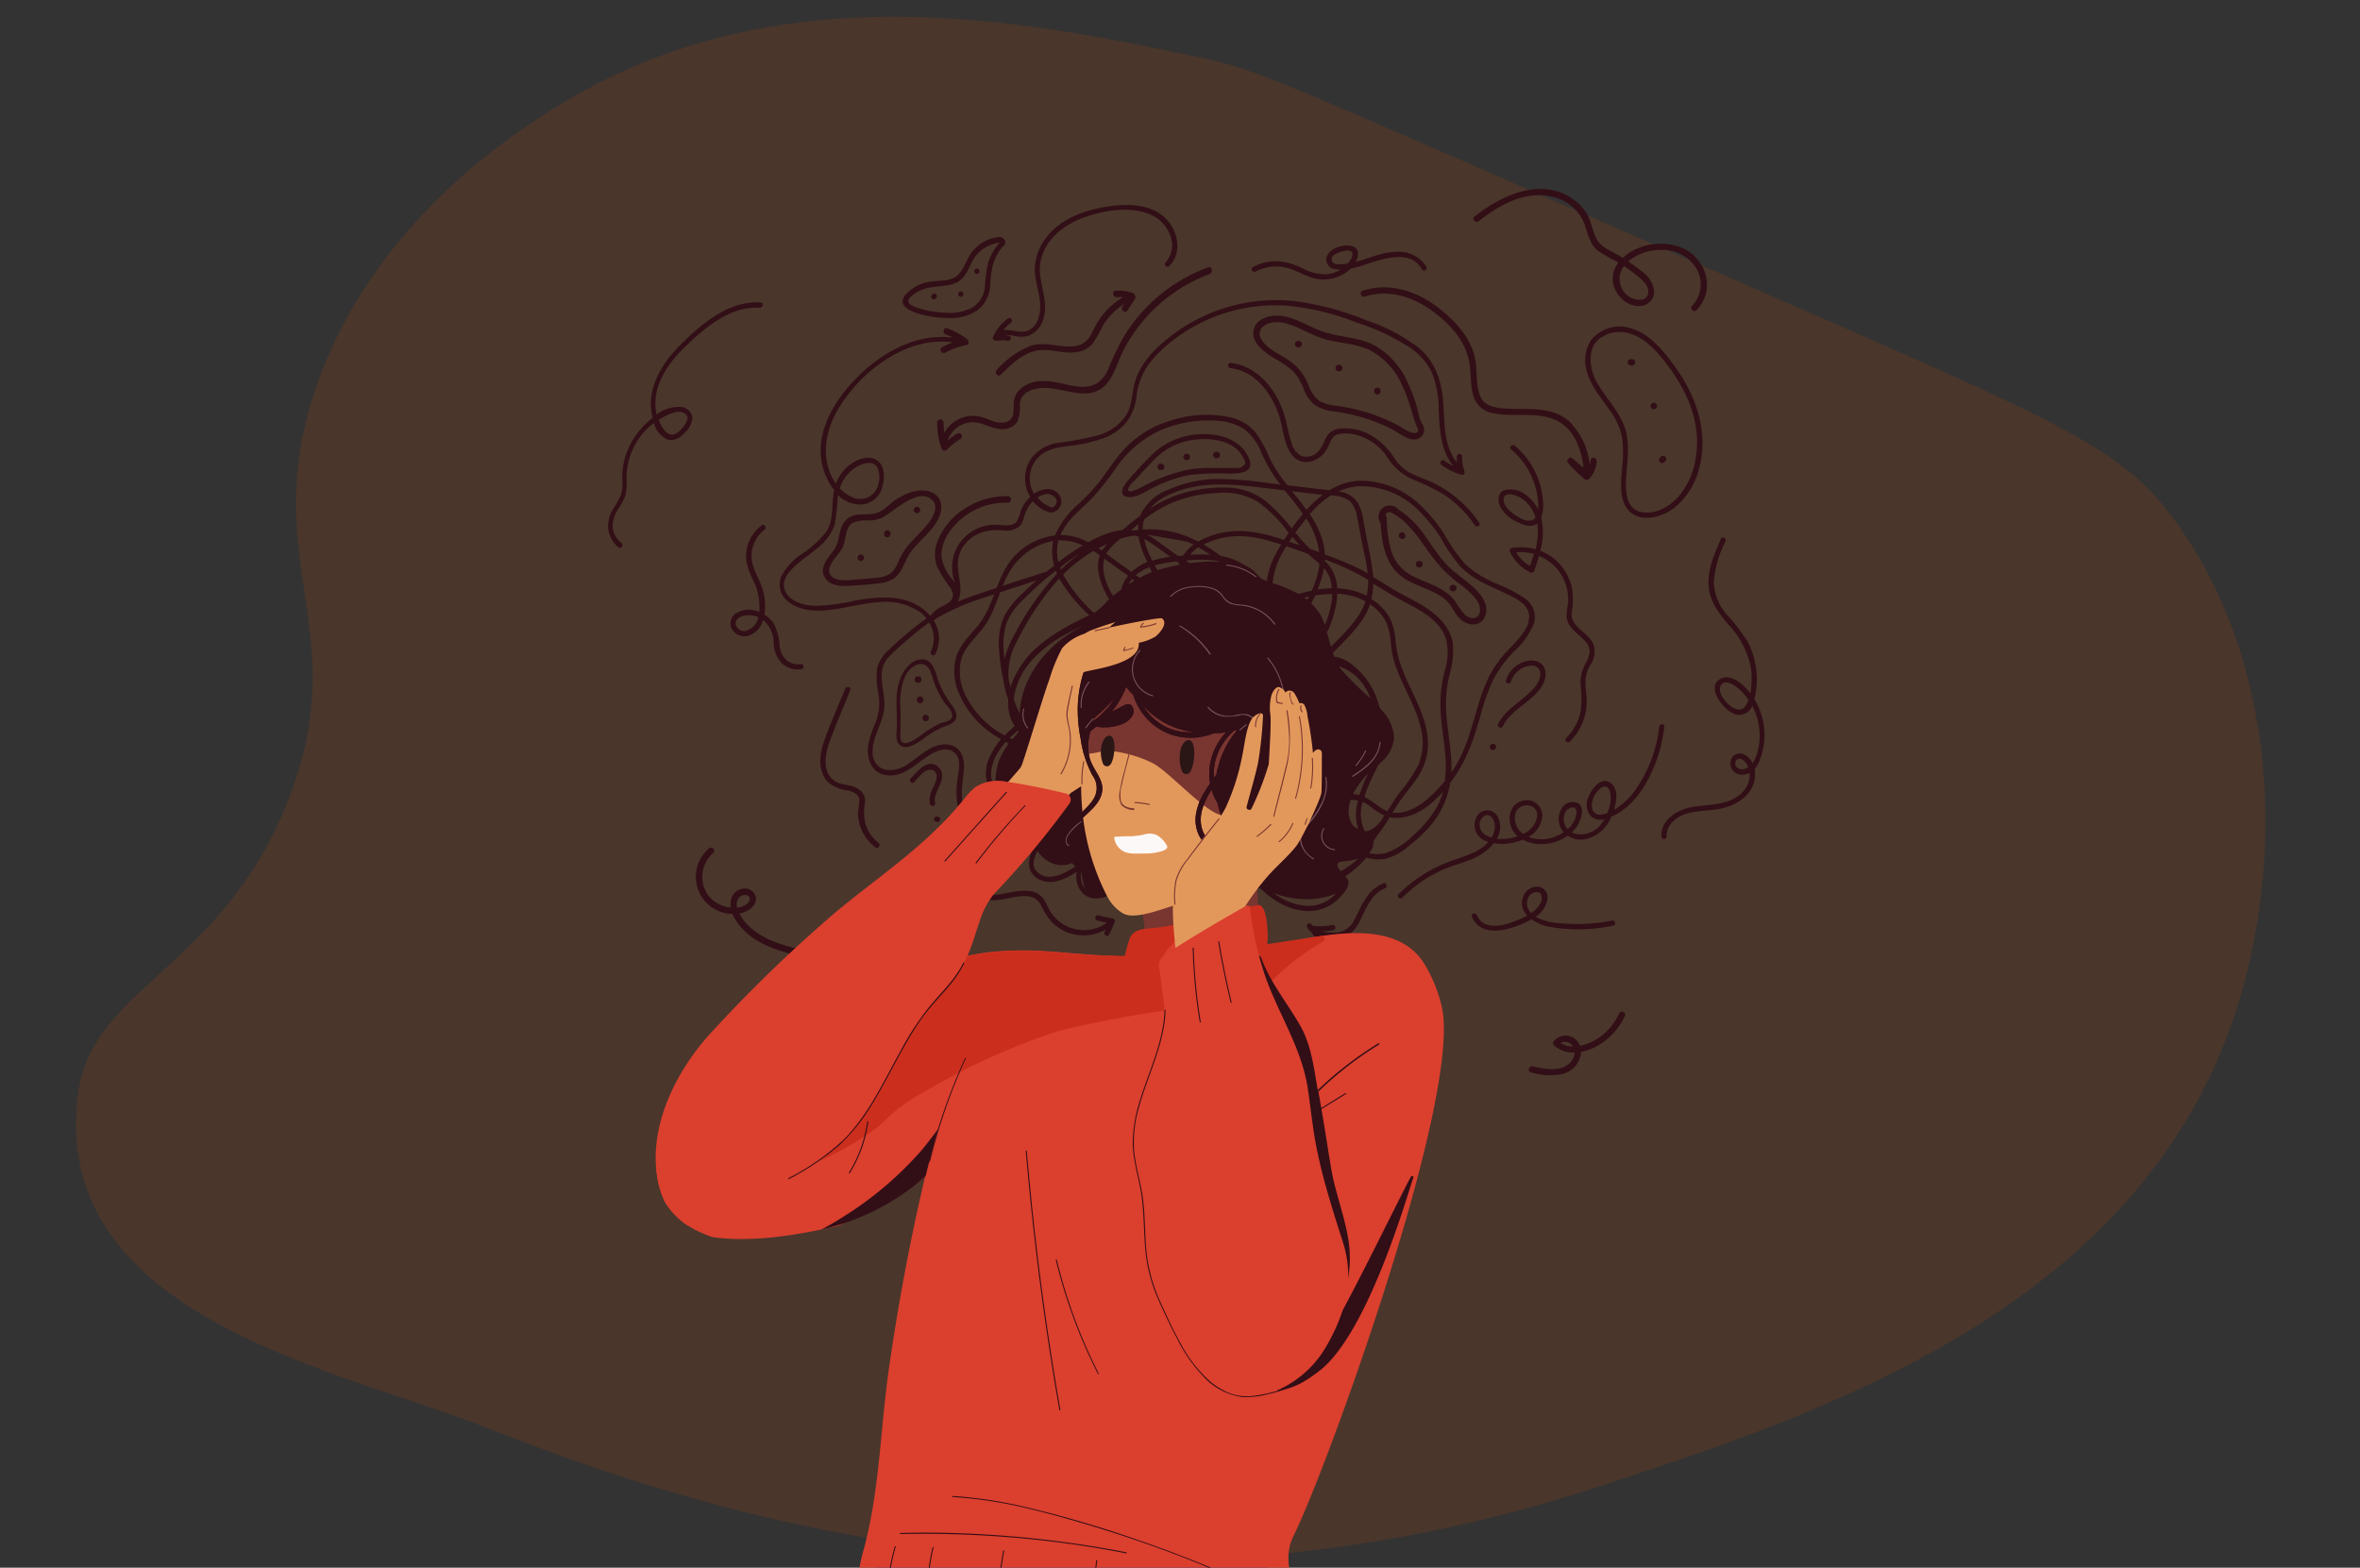 <svg id="Livello_1" data-name="Livello 1" xmlns="http://www.w3.org/2000/svg" viewBox="0 0 366 243.12"><rect x="0" y="0" width="366" height="243.12" fill="#333333" stroke="none"/><defs><style>.cls-1{fill:#a8410e;opacity:0.2;}.cls-2{fill:#320e16;}.cls-3{fill:#3e469e;}.cls-4{fill:#793530;}.cls-5{fill:#cc2e1d;}.cls-6{fill:#e3985b;}.cls-7{fill:#7a515a;}.cls-8{fill:#db3f2e;}.cls-9{fill:#2b1616;}.cls-10{fill:#fcf8f8;}</style></defs><title>neurologia03</title><path class="cls-1" d="M337.6,81.15c-8.33-11.63-16.58-15-65.44-36.38-75.37-32.92-76.68-33.95-86.67-36-26.6-5.54-64.9-13.52-99.17,7.79-6,3.72-29,18-37.63,44.47-8.38,25.72,5.57,36.21-3.29,61.16-9.89,27.83-31,30.41-33.29,47.33C7.6,203.59,50.76,212,73.83,220.8,95,228.88,164.32,258,248,230.54c33.75-11.08,81.45-26.75,97.66-70.56C354.33,136.42,354.11,104.21,337.6,81.15Z"/><path class="cls-2" d="M172.65,142.5a.42.42,0,0,0-.23-.11,15,15,0,0,1-2.06-.43.4.4,0,0,0-.21.78c.51.14,1,.25,1.55.35a6.16,6.16,0,0,1-8.84-1.78c-.35-.57-.56-1.22-.93-1.78a3.13,3.13,0,0,0-2.4-1.36c-2.68-.26-5.35,1.42-8,.08-2.29-1.18-2.92-4-2.88-6.4a.4.4,0,0,0-.81,0,9,9,0,0,0,1.53,5.59,6,6,0,0,0,5.66,2.09c2.1-.21,5.15-1.57,6.42.86a9.75,9.75,0,0,0,1.77,2.7,7.2,7.2,0,0,0,2.44,1.55,6.93,6.93,0,0,0,5.84-.5l-.19.38c-.24.46.46.87.7.41a16.06,16.06,0,0,0,.85-1.95A.34.34,0,0,0,172.65,142.5Z"/><path class="cls-2" d="M125.07,147.48c-2.86-.68-5.88-1.38-8.23-3.25a7.75,7.75,0,0,1-2.19-2.58l.32-.06c1.08-.24,2.34-1.1,2.26-2.34a1.68,1.68,0,0,0-2-1.43,2.2,2.2,0,0,0-1.92,2.15,3.5,3.5,0,0,0,0,.76l-.24,0a5.11,5.11,0,0,1-3.17-1.79,4.93,4.93,0,0,1,.71-6.67c.47-.41-.22-1.1-.68-.68a5.77,5.77,0,0,0,3.66,10.15,7.65,7.65,0,0,0,1.37,2.1c2.49,2.82,6.3,3.78,9.82,4.61C125.42,148.56,125.67,147.62,125.07,147.48ZM114.81,139c.4-.26,1.23-.34,1.43.21.27.77-.86,1.32-1.42,1.46a3.59,3.59,0,0,1-.49.09A1.63,1.63,0,0,1,114.81,139Z"/><path class="cls-2" d="M227.12,73.11a6,6,0,0,1-.36-2.32c0-.52-.78-.52-.81,0a6.8,6.8,0,0,0,0,.94c-2.09-2.57-1.9-6.2-2.13-9.35s-1.17-6.2-3.73-8.39A27.81,27.81,0,0,0,212,49.71a45.1,45.1,0,0,0-11.14-3,26.73,26.73,0,0,0-18.93,5.15c-2.49,1.87-5,4.26-5.9,7.33-.52,1.76-.41,3.7-1.44,5.29a7.84,7.84,0,0,1-4.18,3,51.9,51.9,0,0,1-6.24,1.19A6.4,6.4,0,0,0,160,71a5.48,5.48,0,0,0-.21,6.07,5.19,5.19,0,0,0-.66.7,6,6,0,0,0-.76,1.3,7,7,0,0,1-.73,1.87c-.71.83-2.25.45-3.19.43a6.82,6.82,0,0,0-5.63,2.86,6.68,6.68,0,0,0-.7,6.19c-.13-.18-.26-.36-.39-.53a6.92,6.92,0,0,1-1.71-3.54c-.19-2.52,1.79-5,3.71-6.39a10.6,10.6,0,0,1,6.56-2,.48.48,0,0,0,0-1c-4.63-.13-9.49,2.79-11,7.31a5.44,5.44,0,0,0,.07,3.69,23.21,23.21,0,0,0,2.08,3.28c.8,1.35.11,2.07-1.08,2.69a4.93,4.93,0,0,0-2.07,1.58l0,.06a6.71,6.71,0,0,0-1.58-1.45c-3-1.93-6.67-1.56-10-1a30.88,30.88,0,0,1-6.1.83c-1.74,0-4-.53-4.82-2.26s.81-3.33,2-4.35,2.31-1.72,3.38-2.68a7.25,7.25,0,0,0,2.29-3.41,34.86,34.86,0,0,0,.47-4.5,4.9,4.9,0,0,0,3.79,1.48,3.55,3.55,0,0,0,3.06-2.55c.45-1.32.53-3.47-.8-4.32s-3.16-.08-4.28.79A6.63,6.63,0,0,0,129.64,75a8,8,0,0,1-.93-1.72c-1.28-3.24-.5-6.75,1.19-9.67,3.48-6,10.68-11.52,17.87-10.52a12.16,12.16,0,0,0-1.67.76c-.55.3-.06,1.14.49.84a11,11,0,0,1,3.27-1.17.41.41,0,0,0,.34-.51l.06,0-.1-.09-.05-.08a.49.49,0,0,0-.2-.3,12.7,12.7,0,0,0-3-1.62c-.58-.22-.83.71-.26.93a11.26,11.26,0,0,1,1.14.51c-6.63-.85-13.07,3.48-17.08,8.7-2.23,2.91-3.85,6.5-3.34,10.24a10.07,10.07,0,0,0,2,4.71c0,.12-.05.24-.07.37-.34,2,0,4.22-1.11,6a14.79,14.79,0,0,1-3.83,3.52,9.71,9.71,0,0,0-3.19,3.48,3.31,3.31,0,0,0,1.19,4c1.7,1.33,4,1.45,6.08,1.23,2.65-.27,5.23-1.07,7.89-1.22a9.43,9.43,0,0,1,6.57,1.7,5.42,5.42,0,0,1,.79.81,51.83,51.83,0,0,0-5.73,4.78,5.7,5.7,0,0,0-1.93,3,11.32,11.32,0,0,0,.2,3.84,8.52,8.52,0,0,1-.38,4.39,17.68,17.68,0,0,0-1.22,3.74c-.27,2.08.6,4.32,2.93,4.58,2.65.3,4.5-1.81,6.54-3.1,1.11-.71,2.92-1.45,4-.34,1,.94.6,2.6.43,3.77-.4,2.6-.3,5.54,1.49,7.64a5.23,5.23,0,0,0,6.31,1.45c.46-.25,0-.94-.41-.7-2.1,1.13-4.68-.09-5.82-2-1.36-2.3-.92-4.82-.64-7.31.21-1.88-.3-3.93-2.49-4.17-2.45-.26-4.26,1.8-6.14,3a4.76,4.76,0,0,1-3.62.89,2.71,2.71,0,0,1-1.88-2.77c-.06-2.47,1.7-4.53,1.82-7,.13-2.63-1.38-5.39.63-7.65a31.63,31.63,0,0,1,2.93-2.7,39.45,39.45,0,0,1,3.33-2.65l.07,0a4.58,4.58,0,0,1,.26,4.43c-.24.46.46.87.7.41a5.36,5.36,0,0,0-.3-5.27l0,0a.46.46,0,0,0,.38-.22l0,0a36.39,36.39,0,0,1,7.42-3.24c3.21-1.07,6.42-2.11,9.63-3.17.49-.16.28-.94-.21-.78-3.12,1-6.24,2-9.35,3.07-1.37.46-2.74.93-4.08,1.49a3.62,3.62,0,0,0,.21-.63c.77-2.55-1.38-5.29.77-8.16a6,6,0,0,1,2.84-2,8.47,8.47,0,0,1,3.21-.25,3.64,3.64,0,0,0,2.3-.47c.8-.58.83-1.59,1.2-2.43a5.6,5.6,0,0,1,1.1-1.63,5.55,5.55,0,0,0,1.8,1.44.42.42,0,0,0,.15,0c1.41,1,3.13-.82,2.21-2.29s-2.65-1.2-4-.33a4.66,4.66,0,0,1,1-5.94c1.32-1.12,3.15-1.3,4.8-1.53a21,21,0,0,0,5.16-1.2,8.52,8.52,0,0,0,3.41-2.44,8.3,8.3,0,0,0,1.55-4.12,10.69,10.69,0,0,1,1.72-4.61,18,18,0,0,1,3.36-3.5,26,26,0,0,1,18-5.83A38.82,38.82,0,0,1,210.34,50a34.53,34.53,0,0,1,8.47,4,10,10,0,0,1,3.2,3.67,15.15,15.15,0,0,1,1.11,5.88c.15,3,.29,6.32,2.27,8.73a9.53,9.53,0,0,1-1.41-.85c-.42-.31-.82.39-.41.7a10,10,0,0,0,3.06,1.5A.41.41,0,0,0,227.12,73.11Zm-96.88,2.66a5.76,5.76,0,0,1,3.21-3.68c.8-.34,2-.54,2.56.3a3.61,3.61,0,0,1,.21,2.65,2.87,2.87,0,0,1-4.18,2,5.69,5.69,0,0,1-1.81-1.31Zm31.7.91a1.62,1.62,0,0,1,1.85.69c.35.65-.39,1.74-1.11,1.14a.41.41,0,0,0-.23-.1,4.82,4.82,0,0,1-1.55-1.26A3.14,3.14,0,0,1,161.94,76.68Z"/><path class="cls-2" d="M118,46.91c-5-.33-9.31,3.39-12.6,6.69-2.86,2.87-5.34,7.07-4.17,11.18a13.49,13.49,0,0,0-1.13,1,11.86,11.86,0,0,0-3.21,5.35,11.74,11.74,0,0,0-.38,3.5,5.4,5.4,0,0,1-.28,2.28,13.48,13.48,0,0,1-1,1.8,5.2,5.2,0,0,0-.92,3.11,4.44,4.44,0,0,0,1.59,3.05c.4.34.88-.31.49-.64A3.6,3.6,0,0,1,95,81.58a5.08,5.08,0,0,1,1-2.82,8.6,8.6,0,0,0,1-2,8.62,8.62,0,0,0,.16-2.63,10.8,10.8,0,0,1,4.21-8.52l.16.37a3.9,3.9,0,0,0,2,2.19,2.52,2.52,0,0,0,2.52-.93,3.59,3.59,0,0,0,1.33-2.5,2,2,0,0,0-1.72-1.63,5.74,5.74,0,0,0-3.83,1.17c-.88-4,1.5-7.65,4.23-10.31,3.07-3,7.12-6.55,11.71-6.24C118.36,47.74,118.47,46.94,118,46.91ZM104.47,64a2.07,2.07,0,0,1,1.71.1c.75.51.4,1.24,0,1.82-.61.83-1.7,2.08-2.78,1.17a4.53,4.53,0,0,1-1.23-2l.06,0A8.66,8.66,0,0,1,104.47,64Z"/><path class="cls-2" d="M250,142.76a27.16,27.16,0,0,1-8,.41,8.29,8.29,0,0,1-3.84-1,4.05,4.05,0,0,0,1.8-2.65,1.66,1.66,0,0,0-1.36-2,2.24,2.24,0,0,0-2.3,1.37,2.66,2.66,0,0,0,.55,3.09c-.29.16-.58.31-.86.44-1.93.9-5.8,2.28-6.93-.48-.19-.47-1-.27-.78.21,1,2.57,4,2.45,6.25,1.7a15.85,15.85,0,0,0,3-1.29,6.37,6.37,0,0,0,2.39,1.1,25.69,25.69,0,0,0,10.34-.13C250.68,143.43,250.47,142.65,250,142.76ZM237.13,139c.38-.56,1.4-1,1.88-.28a1.61,1.61,0,0,1-.23,1.56,4.42,4.42,0,0,1-1.31,1.33A2.08,2.08,0,0,1,237.13,139Z"/><path class="cls-2" d="M272.93,117.8a10.5,10.5,0,0,0-.26-8.24,10.62,10.62,0,0,0-.6-1.14,12.62,12.62,0,0,0,.35-4A12.29,12.29,0,0,0,271,99.46a28.19,28.19,0,0,0-3.07-4,8.09,8.09,0,0,1-2.15-5.23,16.32,16.32,0,0,1,1.81-6.26c.21-.47-.49-.88-.7-.41-1,2.34-2.15,4.88-1.89,7.51.23,2.32,1.61,4.09,3.07,5.81a13.59,13.59,0,0,1,3.49,6.77,14.45,14.45,0,0,1-.1,3.87,9.47,9.47,0,0,0-1.24-1.34c-.82-.72-2.07-1.44-3.18-1-2.84,1.14.43,5.33,2.3,5.64a2.16,2.16,0,0,0,2.41-1.38,10.09,10.09,0,0,1,1.13,4.06,9.45,9.45,0,0,1-.38,3.32,5.2,5.2,0,0,1-.71,1.55,2.85,2.85,0,0,0-1.22-1.32,1.45,1.45,0,0,0-2.19,1.09,1.75,1.75,0,0,0,1.86,2,2.41,2.41,0,0,0,1.11-.28,3.9,3.9,0,0,1-1,2.87c-2.08,2.3-5.35,1.94-8.11,2.47-2.23.42-4.69,2-4.58,4.51,0,.52.83.52.81,0-.07-1.76,1.45-3,3-3.5,1.73-.54,3.59-.43,5.36-.8,2.6-.54,5.26-2.24,5.35-5.16a4.11,4.11,0,0,0-.08-.95A4.58,4.58,0,0,0,272.93,117.8Zm-4.12-8c-.91-.52-2.48-2.21-2-3.37.62-1.5,2.67.16,3.29.8a9.33,9.33,0,0,1,1.06,1.32C270.77,109.72,270.06,110.47,268.81,109.76Zm.54,9.2c-.54-.56-.12-1.65.76-1.26a2.12,2.12,0,0,1,1,1.22A1.37,1.37,0,0,1,269.35,119Z"/><path class="cls-2" d="M236.85,102.5a4.36,4.36,0,0,0-3.29,3c-.16.5.63.68.78.19a3.47,3.47,0,0,1,3.2-2.46c1.13,0,1.54.92,1.26,1.93a4.48,4.48,0,0,1-1.12,1.79c-1.72,1.86-4.18,3-5.34,5.31-.23.46.48.85.71.38.84-1.7,2.43-2.73,3.85-3.89,1.26-1,2.71-2.37,2.79-4.11S238.33,102.23,236.85,102.5Z"/><path class="cls-2" d="M145.57,119c-1.59-1.57-3.36.69-4.35,1.73-.36.37.21.95.57.57a11.45,11.45,0,0,1,1.54-1.6c1-.68,2.12-.25,1.91,1s-1.39,2.45-1,4a.4.4,0,0,0,.78-.21C144.56,122.76,147.24,120.69,145.57,119Z"/><path class="cls-2" d="M145.41,126.65h-.16a.4.4,0,0,0,0,.81h.16a.4.4,0,0,0,0-.81Z"/><path class="cls-2" d="M246.66,103.08a3.61,3.61,0,0,0,.48-3.13c-.81-1.94-3.64-2.63-3.39-5a11,11,0,0,0,0-3.91,8.29,8.29,0,0,0-1.65-3.31,7.77,7.77,0,0,0-3.24-2.32,10.11,10.11,0,0,0,.16-5.1,6.17,6.17,0,0,0,.24-2.91,12.36,12.36,0,0,0-4.32-8.26c-.39-.33-1,.24-.57.57a11.62,11.62,0,0,1,4,6.92,9.92,9.92,0,0,1,.19,2.41,6.13,6.13,0,0,0-2.14-2.44,3.75,3.75,0,0,0-3.18-.57c-1,.44-1,1.74-.55,2.61a5.67,5.67,0,0,0,2.81,2.4c.93.45,2.08.81,2.91.14a10,10,0,0,1-.28,4,8.59,8.59,0,0,0-3.71-.19.41.41,0,0,0-.24.59,6.69,6.69,0,0,0,3.17,3.18.41.41,0,0,0,.59-.24c.25-.74.52-1.51.74-2.3a7.18,7.18,0,0,1,2.8,2,7.44,7.44,0,0,1,1.7,5.31,13.69,13.69,0,0,0-.22,2.11c.14,1.78,1.86,2.65,2.93,3.84.93,1,.71,2.07.11,3.23a6.37,6.37,0,0,0-.89,3.3,17.36,17.36,0,0,1,0,4.47,8,8,0,0,1-2.21,3.95c-.37.37.2.94.57.57a8.84,8.84,0,0,0,2.56-7.22,16,16,0,0,1-.15-2.35A5.55,5.55,0,0,1,246.66,103.08ZM238,80.44c-1,1-3.24-.59-4-1.36a2.36,2.36,0,0,1-.82-1.71c.09-1,1.4-.72,2-.49a5,5,0,0,1,2.61,2.5,6,6,0,0,1,.34.84A1.39,1.39,0,0,1,238,80.44Zm-.7,7.35a5.94,5.94,0,0,1-2.17-2.13,7.53,7.53,0,0,1,2.77.25C237.69,86.55,237.48,87.18,237.28,87.79Z"/><path class="cls-2" d="M257.32,112.71a21,21,0,0,1-3.62,9.68,10.72,10.72,0,0,1-3.27,3.13l-.13.07c.43-1.38.7-3.24-.49-4.14-1.66-1.25-3.33,1.37-3.65,2.72a2.56,2.56,0,0,0,.61,2.44,2.17,2.17,0,0,0,2.06.42c-.1.17-.2.33-.31.48a4,4,0,0,1-4.31,1.77,2.26,2.26,0,0,1-.44-.2,5.78,5.78,0,0,0,.57-.62c.79-1,1.89-3.85-.23-4.07-1.76-.19-2.61,1.78-2.31,3.24a3.17,3.17,0,0,0,.7,1.44,6.27,6.27,0,0,1-2.46,1,5.78,5.78,0,0,1-3-.27,4.08,4.08,0,0,0,2.15-3.43,2.4,2.4,0,0,0-3.29-2.11c-1.75.57-2.15,2.68-1.45,4.21a3.73,3.73,0,0,0,.92,1.23l-.61.17a7.8,7.8,0,0,1-2.62.21,3.52,3.52,0,0,0,.28-3.08,1.85,1.85,0,0,0-3.3-.52,2.66,2.66,0,0,0,1.25,3.93l.45.18c-1.27,1.44-3.13,2-4.89,2.63a22.28,22.28,0,0,0-9,5.42.4.4,0,0,0,.57.57,20.31,20.31,0,0,1,6.22-4.31c2.26-1,4.85-1.39,6.82-3a6.53,6.53,0,0,0,1.11-1.13,8.23,8.23,0,0,0,4.36-.5l.14-.06a6.17,6.17,0,0,0,3.22.69,7,7,0,0,0,3.75-1.3,3.71,3.71,0,0,0,2.58.57,5.51,5.51,0,0,0,4.18-3.51c4-1.68,6.42-6.4,7.53-10.36a23.09,23.09,0,0,0,.7-3.61C258.18,112.2,257.38,112.2,257.32,112.71ZM229.46,127.9a1.53,1.53,0,0,1,.94-1.47c.94-.22,1.43,1,1.44,1.7a3.31,3.31,0,0,1-.53,1.76,3.75,3.75,0,0,1-.74-.3A1.86,1.86,0,0,1,229.46,127.9Zm6.25,1c-1-1.08-1.24-3.39.49-3.91a1.9,1.9,0,0,1,1.66.24c.77.59.57,1.72.17,2.47a4,4,0,0,1-1.81,1.63A3.34,3.34,0,0,1,235.71,128.89Zm7-2.89c.36-.72,1.78-1.38,1.79,0a3.59,3.59,0,0,1-.93,2.12,5.09,5.09,0,0,1-.45.47A2.34,2.34,0,0,1,242.74,126Zm5.39.33c-1.16,0-1.42-1.29-1.13-2.19a3.71,3.71,0,0,1,1.51-2.09c.92-.41,1.27.65,1.32,1.35a6.13,6.13,0,0,1-.52,2.68A3.22,3.22,0,0,1,248.13,126.33Z"/><path class="cls-2" d="M193.88,71.86a.39.39,0,0,0,0-.2c-.85-3-3.9-4.28-6.77-4.32a11.4,11.4,0,0,0-8.51,3.22c-1.31,1.35-2.66,2.72-3.85,4.18-.55.69-1.36,2.1.1,2.32s3-1,4.25-1.56a22.45,22.45,0,0,1,5.21-1.81,38,38,0,0,1,6.35-.24C191.73,73.43,194.07,73.46,193.88,71.86Zm-1.52.66a2.56,2.56,0,0,1-.65.07l-.91,0c-.76,0-1.52,0-2.28,0a23.53,23.53,0,0,0-3.87.18,25.61,25.61,0,0,0-7.41,2.68,7.14,7.14,0,0,1-1.76.73c-.47.09-.62-.13-.47-.53a4.85,4.85,0,0,1,.88-1.07c1-1.08,2-2.13,3-3.18a10.34,10.34,0,0,1,7-3.27c2.82-.23,6.29.54,7.23,3.59a.43.43,0,0,0,0,.12C193.12,72.11,192.5,72.47,192.36,72.52Z"/><path class="cls-2" d="M148.31,110.79a3.4,3.4,0,0,0-.75-1.51,16.8,16.8,0,0,1-1.25-1.92,14,14,0,0,1-1-2.41,6.35,6.35,0,0,0-.79-1.89,1.85,1.85,0,0,0-2.28-.66.32.32,0,0,0-.19,0c-2.17,1.1-2.92,3.6-3,5.88-.06,1.69.14,3.38,0,5.08-.06.82-.11,1.92.76,2.36,1,.51,2.4-.49,3.2-1a13.9,13.9,0,0,1,3.58-2.1C147.47,112.32,148.45,111.93,148.31,110.79Zm-.73.58c-.31.52-1.25.6-1.76.81a15.44,15.44,0,0,0-2.95,1.82,10.5,10.5,0,0,1-1.61,1c-.42.19-1,.46-1.43,0a1.63,1.63,0,0,1-.19-1c0-1.38.06-2.75,0-4.14a10.53,10.53,0,0,1,.77-5.07c.81-1.58,3-2.85,3.91-.6.22.56.36,1.15.57,1.72a14.47,14.47,0,0,0,1.68,3.18C147,109.61,148,110.63,147.58,111.38Z"/><path class="cls-2" d="M142.43,104.89h-.08a.48.48,0,0,0,0,1h.08a.48.48,0,0,0,0-1Z"/><path class="cls-2" d="M142.67,108a.49.49,0,0,0-.48.48v.08a.48.48,0,0,0,1,0v-.08A.49.49,0,0,0,142.67,108Z"/><path class="cls-2" d="M143.56,110.85a.48.48,0,0,0,0,1A.48.48,0,0,0,143.56,110.85Z"/><path class="cls-2" d="M180.08,71.91H180a.48.48,0,0,0,0,1h.08a.48.48,0,0,0,0-1Z"/><path class="cls-2" d="M184,70.38H184a.49.49,0,0,0-.48.48.56.56,0,0,0,.15.36.51.51,0,0,0,.37.15.52.52,0,0,0,.52-.51A.49.49,0,0,0,184,70.38Z"/><path class="cls-2" d="M188.71,70.06h-.08a.48.48,0,0,0,0,1h.08a.48.48,0,0,0,0-1Z"/><path class="cls-2" d="M228.55,91.12c-1.39-1.29-3-2.25-4.31-3.68S222,84.51,220.93,83A14.7,14.7,0,0,0,216.85,79a1.74,1.74,0,0,0-2.78,2.08.5.5,0,0,0,.06.14c.18,3.29.79,6.7,3.81,8.58,1.47.91,3.16,1.38,4.68,2.18a6.75,6.75,0,0,1,2,1.48c.66.75,1,1.71,1.73,2.43,1.13,1.17,3.2,1.47,3.94-.28S229.71,92.2,228.55,91.12Zm.92,3.88c-.3,1.17-1.55,1-2.28.34a11.17,11.17,0,0,1-1.45-2c-1.62-2.28-4.4-2.81-6.73-4.05a6.48,6.48,0,0,1-3.24-3.79,18.58,18.58,0,0,1-.7-5.16.46.46,0,0,0-.19-.37.55.55,0,0,1,.48-.54c.32-.07.76.24,1,.4a9.74,9.74,0,0,1,1.79,1.41,24.76,24.76,0,0,1,2.76,3.44A39.48,39.48,0,0,0,223.48,88a22.64,22.64,0,0,0,3.32,2.88C227.93,91.8,229.89,93.34,229.47,95Z"/><path class="cls-2" d="M217.83,82.78l-.08-.08a.48.48,0,1,0-.68.68l.08.08a.48.48,0,1,0,.68-.68Z"/><path class="cls-2" d="M220.15,87h-.08a.48.48,0,1,0,0,1h.08a.48.48,0,0,0,0-1Z"/><path class="cls-2" d="M225.39,90.7h-.08a.48.48,0,1,0,0,1h.08a.48.48,0,0,0,0-1Z"/><path class="cls-2" d="M252,157.52c.26-.57-.66-.88-.91-.32a9,9,0,0,1-3.88,4.19,7.73,7.73,0,0,1-2.19.8,2.36,2.36,0,0,0-4.07-.7.49.49,0,0,0,0,.59,4.51,4.51,0,0,0,3.25,1.15,2.45,2.45,0,0,1-.56,1.42c-1.44,1.7-4,1.15-5.91.72-.6-.14-.93.77-.32.91a9.81,9.81,0,0,0,4.85.29,3.79,3.79,0,0,0,2.82-2.69,3.2,3.2,0,0,0,.08-.74,7.91,7.91,0,0,0,2-.65A10.07,10.07,0,0,0,252,157.52ZM242,161.74a1.47,1.47,0,0,1,1.82.38l.11.17A3.43,3.43,0,0,1,242,161.74Z"/><path class="cls-2" d="M246.67,71.4a3.7,3.7,0,0,1-.13.8,10.9,10.9,0,0,0-3.14-6.81c-2.58-2.33-6.12-1.89-9.33-2-1.76-.08-3.92-.2-4.58-2.13s-.36-3.84-.74-5.7c-.7-3.42-3.49-6.25-6.24-8.24-3.22-2.33-7.31-3.51-11.19-2.22-.59.2-.21,1.09.37.89,3.53-1.17,7.3,0,10.23,2.09s5.52,4.87,6,8.47c.23,1.68.11,3.46.66,5.08a3.78,3.78,0,0,0,3.07,2.46c3.11.65,6.51-.28,9.48,1s4.09,4.47,4.46,7.47l-1.74-1.48c-.42-.35-1,.26-.68.68a20.11,20.11,0,0,0,2.61,2.57.5.5,0,0,0,.68-.09,4.23,4.23,0,0,0,1.15-2.7C247.66,70.91,246.71,70.77,246.67,71.4Z"/><path class="cls-2" d="M187.36,41.46a25.75,25.75,0,0,0-13,10.62,42.66,42.66,0,0,0-2.42,5,5,5,0,0,1-1.83,2.38,4.84,4.84,0,0,1-3.1.46c-1.86-.22-3.62-.94-5.51-.81a4.82,4.82,0,0,0-3.73,1.72,3.53,3.53,0,0,0-.57,2c0,1.12.08,2.33-1.26,2.64s-2.41-.41-3.56-.74a5,5,0,0,0-2.79-.07,5.27,5.27,0,0,0-3.14,2.45,11.37,11.37,0,0,1-.12-1.57.48.48,0,0,0-1,0,12.21,12.21,0,0,0,.69,4,.49.49,0,0,0,.81.21,10.27,10.27,0,0,1,2.1-1.66.48.48,0,0,0-.49-.84,11.32,11.32,0,0,0-1.49,1.06,4.22,4.22,0,0,1,3.83-2.83c1.88,0,3.46,1.4,5.39,1a2.52,2.52,0,0,0,1.63-1.14,5.94,5.94,0,0,0,.35-2.69c.14-1.8,2-2.42,3.53-2.49,3.34-.14,7.4,2.46,10.05-.77,1.14-1.39,1.59-3.23,2.38-4.82a24.33,24.33,0,0,1,3.12-4.75,24.8,24.8,0,0,1,10.39-7.33C188.19,42.18,187.94,41.25,187.36,41.46Z"/><path class="cls-2" d="M229.41,81.08a18.3,18.3,0,0,0-8.16-6.65,23.67,23.67,0,0,1-2.8-1.22A7.13,7.13,0,0,1,216.21,71a10.73,10.73,0,0,0-3.6-3.5,8.06,8.06,0,0,0-5-1,2.55,2.55,0,0,0-1.67.94c-.57.76-.72,1.71-1.38,2.43a2.45,2.45,0,0,1-2.75.83,3.16,3.16,0,0,1-1.48-1.92c-.58-1.62-.76-3.35-1.34-5-1.32-3.68-4.07-7-8.15-7.5-.51-.06-.51.74,0,.81,4,.5,6.52,4.1,7.63,7.69.68,2.22.8,6.69,4,6.88a3.91,3.91,0,0,0,3.44-2.28c.46-.88.6-1.8,1.71-2.07a6.2,6.2,0,0,1,3,.22,8.26,8.26,0,0,1,4.42,3.21,9.54,9.54,0,0,0,3.68,3.45,37.43,37.43,0,0,1,5.39,2.62,17.37,17.37,0,0,1,4.58,4.61C229,81.91,229.71,81.51,229.41,81.08Z"/><path class="cls-2" d="M259.63,56.68c-1.69-2.31-3.7-4.79-6.52-5.7a5.68,5.68,0,0,0-6.44,1.87.37.37,0,0,0-.07.19,5.52,5.52,0,0,0-.72,3.51c.34,2.8,2.34,5,3.86,7.21a10.44,10.44,0,0,1,1.82,4.07,19,19,0,0,1,0,4.76c-.19,2.22-.58,5.61,1.58,7.07,1.94,1.32,4.77.42,6.47-.87A11.34,11.34,0,0,0,263.41,73C265.13,67.17,263.07,61.38,259.63,56.68ZM263,70.89A11.8,11.8,0,0,1,260.32,77c-1.41,1.59-3.6,2.86-5.8,2.41-2.86-.59-2.4-4.5-2.23-6.66.2-2.39.42-4.79-.55-7.05-1.05-2.45-3-4.33-4.24-6.69-.84-1.63-1.23-4.05-.21-5.65l.07-.08a3.76,3.76,0,0,1,.65-.72,3.49,3.49,0,0,1,.82-.48.42.42,0,0,0,.19-.16,5.56,5.56,0,0,1,4-.11c2.25.77,3.92,2.67,5.34,4.5C261.59,60.49,263.88,65.46,263,70.89Z"/><path class="cls-2" d="M253.09,55.69h-.16a.48.48,0,1,0,0,1h.16a.48.48,0,0,0,0-1Z"/><path class="cls-2" d="M256.48,62.46a.48.48,0,0,0,0,1A.48.48,0,0,0,256.48,62.46Z"/><path class="cls-2" d="M258.27,70.83a.49.49,0,0,0-.68,0l-.16.16a.48.48,0,0,0,.68.68l.16-.16A.49.49,0,0,0,258.27,70.83Z"/><path class="cls-2" d="M264.45,42.41a6.42,6.42,0,0,0-4.6-4.31A9.21,9.21,0,0,0,253,39a6.76,6.76,0,0,0-1.31,1l-.81-.48c-1.2-.69-2.6-1.17-3.28-2.47-.59-1.13-.76-2.43-1.33-3.56a7,7,0,0,0-2.06-2.41c-5-3.79-11.26-.86-15.55,2.52-.49.38.2,1.07.68.68,3.36-2.64,7.67-5,12-3.59a6.72,6.72,0,0,1,4.14,3.48c.76,1.68.88,3.62,2.46,4.81a30.69,30.69,0,0,0,2.79,1.59l.26.16a4,4,0,0,0-.7,3.66c.59,1.91,2.74,3.63,4.81,2.9a2.17,2.17,0,0,0,1.41-2.37A4.67,4.67,0,0,0,254.51,42q-1-.78-2-1.47a7.91,7.91,0,0,1,5.08-1.77,6.07,6.07,0,0,1,5.52,2.93,4.82,4.82,0,0,1-.69,5.73c-.45.43.23,1.11.68.68A5.6,5.6,0,0,0,264.45,42.41Zm-8.85,3.1c-.25,1.39-2.07,1.07-2.92.51a3.28,3.28,0,0,1-.83-4.76,24.32,24.32,0,0,1,2.2,1.63C254.81,43.53,255.8,44.39,255.6,45.51Z"/><path class="cls-2" d="M176,45.8a.49.49,0,0,0-.42-.4,6.93,6.93,0,0,0-2.55-.31c-.62,0-.47,1,.14,1a5.6,5.6,0,0,1,1,0,11.84,11.84,0,0,0-3.49,3.18,18.68,18.68,0,0,0-1.44,2.55,3.23,3.23,0,0,1-2.78,1.88c-2.25.21-4.37-.78-6.62-.07a14,14,0,0,0-5.26,3.74c-.44.43.16,1.19.61.75,1.54-1.51,3.25-3.22,5.42-3.71s4.47.65,6.72.13a3.84,3.84,0,0,0,2.15-1.29A21.89,21.89,0,0,0,171,50.56a10.86,10.86,0,0,1,3.41-3.48l-.34.5c-.35.51.43,1.09.78.58L176,46.37A.46.46,0,0,0,176,45.8Z"/><path class="cls-2" d="M220.82,66.34c-.11-.46-.43-.83-.6-1.34-.25-.73-.36-1.5-.59-2.24a25.41,25.41,0,0,0-1.39-3.59,12.36,12.36,0,0,0-4.88-5.5c-2.29-1.29-4.94-1.32-7.43-2s-4.52-2.25-7-2.65c-1.69-.27-4.18.23-4.53,2.26s1.94,3.48,3.38,4.37a15.53,15.53,0,0,1,2.75,1.91,8.26,8.26,0,0,1,1.66,2.79,5.81,5.81,0,0,0,1.64,2.4,6.48,6.48,0,0,0,3.13,1.06,28.2,28.2,0,0,1,8.8,2.69c1.08.55,2.32,1.66,3.58,1.67a1.56,1.56,0,0,0,1.46-1.11A1.33,1.33,0,0,0,220.82,66.34Zm-1.74.78a4.83,4.83,0,0,1-.87-.33c-.49-.28-1-.58-1.47-.85a27.89,27.89,0,0,0-9.41-3,6.34,6.34,0,0,1-2.82-.83,5.37,5.37,0,0,1-1.59-2.41,8.28,8.28,0,0,0-3.22-3.94c-1.41-.93-3.4-1.74-4.19-3.35-.5-1,.18-1.85,1.12-2.23a4.91,4.91,0,0,1,3.31.14c2,.64,3.73,1.81,5.75,2.34,2.2.58,4.57.61,6.66,1.6a11.13,11.13,0,0,1,5.09,5.47,25.29,25.29,0,0,1,1.39,3.69,19.47,19.47,0,0,0,1,2.95C220.14,67,219.66,67.28,219.08,67.12Z"/><path class="cls-2" d="M201.41,52.87h-.08a.48.48,0,0,0,0,1h.08a.48.48,0,0,0,0-1Z"/><path class="cls-2" d="M207.7,56.58h-.08a.48.48,0,0,0,0,1h.08a.48.48,0,0,0,0-1Z"/><path class="cls-2" d="M213.59,60.12a.49.49,0,0,0-.48.48v.08a.48.48,0,0,0,1,0v-.08A.49.49,0,0,0,213.59,60.12Z"/><path class="cls-2" d="M145.06,76.69c-1.57-1.18-4-.5-5.56.47-1.27.58-2.08,1.86-3.42,2.35-1.6.58-3.53-.24-4.86,1.13s-.86,3.16-1.81,4.52-2.6,3-1.33,4.63c1,1.33,3.07,1.1,4.52,1,1.15-.06,2.31-.16,3.45-.3a5.86,5.86,0,0,0,2.38-.65c1.53-.93,1.84-2.93,2.86-4.29,1.17-1.56,2.76-2.75,3.84-4.39C146,79.87,146.52,77.79,145.06,76.69Zm-1.62,5.1c-.95,1.08-2,2-2.91,3.19a9.55,9.55,0,0,0-1.06,1.79,6.08,6.08,0,0,1-1.16,2,3.87,3.87,0,0,1-2.26.81c-.94.12-1.88.2-2.82.26-1.17.08-3.63.54-4.43-.66-.93-1.41,1.42-3.16,1.92-4.36s.33-3,1.52-3.73a5,5,0,0,1,2.45-.37,5.11,5.11,0,0,0,2.05-.41c1.89-.89,5.73-5,7.9-2.67C145.8,78.85,144.26,80.85,143.44,81.79Z"/><path class="cls-2" d="M142.21,78.59a.48.48,0,0,0,0,1A.48.48,0,0,0,142.21,78.59Z"/><path class="cls-2" d="M137.59,82.24a.49.49,0,0,0-.48.48v.11a.48.48,0,0,0,1,0v-.11A.49.49,0,0,0,137.59,82.24Z"/><path class="cls-2" d="M133.5,86a.48.48,0,0,0,0,1A.48.48,0,0,0,133.5,86Z"/><path class="cls-2" d="M231.29,115.42a.48.48,0,0,0,.5.83A.48.48,0,0,0,231.29,115.42Z"/><path class="cls-2" d="M181,34.12c-2.29-2.56-6.23-2.58-9.35-2.07-3.42.56-7,1.81-9.23,4.59a8.49,8.49,0,0,0-1.88,4.26c-.25,2,.53,3.93.75,5.92.18,1.64-.27,4-2.14,4.55-1.11.3-2.45-.35-3.55-.18a5.63,5.63,0,0,1,1.16-1.11c.42-.3,0-1-.41-.7A6.56,6.56,0,0,0,154,52.31c-.12.29.13.49.38.48a.39.39,0,0,0,.31.06,4.14,4.14,0,0,1,1.56,0c.51.09.73-.69.21-.78a5.44,5.44,0,0,0-.74-.08,4.13,4.13,0,0,1,1.58.1,4.44,4.44,0,0,0,2.12,0,3.74,3.74,0,0,0,2.27-2.3c1.26-3.12-1-6.24-.29-9.4.74-3.34,3.66-5.59,6.74-6.67s6.73-1.72,9.8-.63a5.6,5.6,0,0,1,3.51,3.35,4,4,0,0,1-.68,4.24c-.36.37.21.94.57.57C183.32,39.26,182.75,36.06,181,34.12Z"/><path class="cls-2" d="M221.21,41.37a5,5,0,0,0-4.61-2.31c-2.24,0-4.25,1-6.36,1.57a3.76,3.76,0,0,0,.27-.66c.84-2.79-3.78-2.11-4.61-.45a1.48,1.48,0,0,0,1.17,2.22,5.7,5.7,0,0,0,.84.06,5.07,5.07,0,0,1-2.13.73,7.59,7.59,0,0,1-3.83-.94,10.37,10.37,0,0,0-3.73-1.07,7.67,7.67,0,0,0-3.9.89c-.46.24-.05.94.41.7a6.76,6.76,0,0,1,5.08-.51c1.51.45,2.86,1.36,4.43,1.66a6.21,6.21,0,0,0,5.27-1.62,18.1,18.1,0,0,0,2.15-.59c2.64-.87,7.08-2.5,8.87.73C220.77,42.23,221.46,41.82,221.21,41.37ZM207.58,41c-.48,0-1.09-.21-1.06-.8s.49-.77.89-.95a3.93,3.93,0,0,1,1.69-.39c1.29.1.35,1.55-.09,2h0A6.71,6.71,0,0,1,207.58,41Z"/><path class="cls-2" d="M124.13,103c-1.8.25-3-1.12-3.23-2.76a8,8,0,0,0-1-3.69,4.74,4.74,0,0,0-1.34-1.22,9.39,9.39,0,0,0-.26-3.85c-.48-1.68-1.62-3.17-1.74-4.94a5.15,5.15,0,0,1,2-4.39c.41-.31,0-1-.41-.7a6,6,0,0,0-2.41,5.44,11.07,11.07,0,0,0,1.12,3.2,9.11,9.11,0,0,1,.91,4.44c0,.13,0,.27,0,.4a3.77,3.77,0,0,0-3.75.28,1.83,1.83,0,0,0-.34,2.6,2.23,2.23,0,0,0,2.65.68,3.42,3.42,0,0,0,2-2.33l.31.25a4.75,4.75,0,0,1,1.35,3.3,4.76,4.76,0,0,0,1.28,3.18,3.69,3.69,0,0,0,3,.89C124.85,103.66,124.64,102.88,124.13,103Zm-8.27-5.19a1.37,1.37,0,0,1-1.73-.86c-.23-.83.53-1.31,1.23-1.47a3.62,3.62,0,0,1,2.25.25A2.65,2.65,0,0,1,115.85,97.76Z"/><path class="cls-2" d="M155.88,37.42a.94.94,0,0,0-1.07-.65,6,6,0,0,0-3.67,1.85c-1.09,1.1-1.4,2.63-2.36,3.79-1.16,1.4-3.2,1-4.8,1.33a6.16,6.16,0,0,0-3.7,2.16c-.88,1.32.4,2.09,1.51,2.52a15.51,15.51,0,0,0,5.09.88,7.58,7.58,0,0,0,4.6-1.1,5.21,5.21,0,0,0,2.09-4.08A16.19,16.19,0,0,1,154,41a7.92,7.92,0,0,1,1.49-2.75A.71.71,0,0,0,155.88,37.42Zm-2.6,3.23a19.9,19.9,0,0,0-.53,3.74,4.19,4.19,0,0,1-2.07,3.37,7.62,7.62,0,0,1-4.23.72,15,15,0,0,1-4.17-.74c-.69-.25-2-.69-1.12-1.63A5.44,5.44,0,0,1,142.85,45c2.08-1,4.94-.1,6.55-2,.85-1,1.14-2.39,2-3.41a5.83,5.83,0,0,1,1.54-1.29,8,8,0,0,1,2.1-.7l0,0h0a.35.35,0,0,0-.13.16A8.9,8.9,0,0,0,153.28,40.65Z"/><path class="cls-2" d="M151.51,41.66a.4.4,0,0,0,0,.81A.4.4,0,0,0,151.51,41.66Z"/><path class="cls-2" d="M149,45.21a.4.4,0,0,0,0,.81A.4.4,0,0,0,149,45.21Z"/><path class="cls-2" d="M145.18,45.65a.41.41,0,0,0-.57,0l-.08.08a.4.4,0,0,0,.57.57l.08-.08A.41.41,0,0,0,145.18,45.65Z"/><path class="cls-2" d="M136.24,130.72a5.9,5.9,0,0,1-2-2.89,7.73,7.73,0,0,1-.09-3.39A2.15,2.15,0,0,0,133,122.3c-1-.62-2.22-.5-3.24-1-2.4-1.19-1.81-4.38-1.07-6.38,1-2.65,2.11-5.26,3.17-7.89.19-.48-.59-.69-.78-.21-1.13,2.8-2.42,5.58-3.37,8.44-.68,2-.85,4.57.85,6.17a6.17,6.17,0,0,0,3,1.17c.74.18,1.55.53,1.7,1.35a11.46,11.46,0,0,1-.2,2,6.81,6.81,0,0,0,2.7,5.46C136.24,131.73,136.64,131,136.24,130.72Z"/><path class="cls-2" d="M236.41,92.76a22.77,22.77,0,0,0-4.46-2.3,16.64,16.64,0,0,1-4.66-2.91,27.42,27.42,0,0,1-3.41-4.87,23.65,23.65,0,0,0-3.39-4.12,13.43,13.43,0,0,0-9.6-4A9.57,9.57,0,0,0,206.23,76c-.49,0-1-.08-1.42-.13l-5.14-.6a23.1,23.1,0,0,1-2.67-4,20.76,20.76,0,0,0-2.3-4.23,7.28,7.28,0,0,0-3.62-2.25,17.49,17.49,0,0,0-9.42.41,16,16,0,0,0-8.15,5.44c-1.06,1.32-2,2.74-3,4.07a33.54,33.54,0,0,1-3.37,3.56,13.31,13.31,0,0,0-3.52,4.77,10.27,10.27,0,0,0-6,2.91c-3.11,3.05-3.24,7.69-5.9,11-1.21,1.51-2.69,2.85-3.36,4.72a8.35,8.35,0,0,0,.39,5.91,14.46,14.46,0,0,0,6.49,7.05,11.08,11.08,0,0,0-1.65,2.58,5.66,5.66,0,0,0-.48,4.16,3.26,3.26,0,0,0,1.43,1.75,9.85,9.85,0,0,1-.2-1.16,3.16,3.16,0,0,1-.67-2,7.24,7.24,0,0,1,1.28-3.58,10.82,10.82,0,0,1,1-1.34c.1,0,.88.64,1,.69l.17-.22c.13-.16.49-.41.64-.56l-1.21-.52a12.91,12.91,0,0,1,1.19-1,7.85,7.85,0,0,0,.51-3.8c0,.37-.07.74-.08,1.11-.36-.77-.71-1.56-1-2.36a11.05,11.05,0,0,1,3.09-6.27,19.57,19.57,0,0,1,5.31-3.92A22.12,22.12,0,0,1,168.13,97l-.38.19a16.33,16.33,0,0,1,3.37-.93c.19-.24.38-.48.58-.72h-.06l.4-.41.19-.24a19,19,0,0,1,1.8-2.13,17,17,0,0,1,1.84-1.52c-.44.23-.87.49-1.29.76a4.38,4.38,0,0,1,1-2.2l1.16.82.73-.47-1.32-.94a5.88,5.88,0,0,1,1.22-.84,9.4,9.4,0,0,1,.93-.41s.28.66.57,1.37q.45-.25.9-.47l-.7-1.17a17.74,17.74,0,0,1,3.38-.63l.44.28,0,0q-.07.23-.12.47l.48-.08c.53-.08,1.06-.13,1.59-.17L184,87l0-.1,1.08-.06A18.87,18.87,0,0,1,189,87l.17.13a15.16,15.16,0,0,0-4,.4l1-.09a13.62,13.62,0,0,1,1.95-.14,9.13,9.13,0,0,1,3.73.28,8.81,8.81,0,0,1,3.66,2h0A14.92,14.92,0,0,0,192,87.07a10.22,10.22,0,0,0-2.71-.86,26.67,26.67,0,0,0-2.63-1.77,12.26,12.26,0,0,1,3.6-1.14c2.92-.48,5.7.25,8.44,1.14q-.65,1.07-1.22,2.19a13.09,13.09,0,0,0-1.08,4.07c.26.06.65.11.91.17a12.56,12.56,0,0,1,1.34-4.73q.4-.73.84-1.44l.59.2,2.8,1c.45.43.91.85,1.4,1.25l.35.3a8.9,8.9,0,0,1-.19,1.17,16.45,16.45,0,0,1-1,3c-.58.09-2,.48-2.55.6a9.3,9.3,0,0,1,.82.63c.17,0,1.15-.33,1.32-.36-.06.13-.64,1-.7,1.11.2.19.49.44.67.64.2-.37.8-1.53,1-1.91a18.64,18.64,0,0,1,2.61-.21,10.25,10.25,0,0,1-.16,1.53,13.68,13.68,0,0,1-1,3.28,10,10,0,0,0-.38-1,6,6,0,0,0-.78-1.29,15.49,15.49,0,0,1,.85,2.2,4.29,4.29,0,0,0,.68,1.18A14.5,14.5,0,0,0,207,94.7a12.36,12.36,0,0,0,.39-2.63,10.25,10.25,0,0,1,4.12,1.05l.25.13c-.78,2.75-3.88,5.49-5.86,7.61.2.64.32,1.31.47,2a12,12,0,0,1,4,2,9.9,9.9,0,0,1,2.59,4.77,4.31,4.31,0,0,0,1.13.78,12.85,12.85,0,0,0-2.29-5.22c-3-3.62-4.55-3.16-5.53-3.49,2.1-2.22,5.31-5,6.19-8A7,7,0,0,1,215,96.55c.8,1.76.6,3.83,1.12,5.68,1,3.64,3.29,6.79,4.18,10.48a9.07,9.07,0,0,1-.33,5.93,25.23,25.23,0,0,1-3,4.4c-.64.85-1.22,1.81-1.8,2.78-1.31-.5-2.24-1.64-3.58-2.21.12-.38.24-.75.37-1.11a36,36,0,0,1,2.31-4.76,21,21,0,0,0-2.93,2.8,8.92,8.92,0,0,0-2.07,4.1q.08-.31.18-.61a4.71,4.71,0,0,1,1.16.14,7.48,7.48,0,0,0,.07,4.54c.6.38,1.26.71,1.3,1.52a2.88,2.88,0,0,1-1.54,2.52c-.5.25-3.29.3-3.56.92,1-.09,3.12-.21,4-.8l.13-.1.05,0a14.18,14.18,0,0,1-3.83,2.71c.05.08,0,.54,0,.62s.42.18.47.35a14.2,14.2,0,0,0,4.19-3.45,6.67,6.67,0,0,0,3,.19,9.53,9.53,0,0,0,3.72-2.09,20.78,20.78,0,0,0,3.29-3.14,13.43,13.43,0,0,0,3-6.57l.39-.52c2.23-3,3.32-6.47,4.34-10a32.69,32.69,0,0,1,1.9-5.37,19.21,19.21,0,0,1,3.38-4.59,11.41,11.41,0,0,0,3-4.3A3.5,3.5,0,0,0,236.41,92.76Zm-34-16.34,2.72.32a18.3,18.3,0,0,0-2.51,2.34c-.72-1-1.5-2-2.28-2.91Zm-1.57,1.65c.43.53.84,1.08,1.23,1.65-.37.44-.73.88-1.08,1.33-.23.3-.45.6-.67.9a26,26,0,0,0-3.92-4.14,10,10,0,0,0-6.41-2.2,22.14,22.14,0,0,0-7.86,1.31,20.31,20.31,0,0,0-3.83,2,8.21,8.21,0,0,1,3-2.19c4.46-2.08,9.17-1.72,13.92-1.16l4,.47C199.79,76.73,200.34,77.4,200.89,78.07ZM167,79.55c1-1,2.09-1.94,3-3A43.42,43.42,0,0,0,172.77,73a17.35,17.35,0,0,1,7-6.19,19,19,0,0,1,9.12-1.55A8.46,8.46,0,0,1,193,66.58a8.66,8.66,0,0,1,2.67,3.73,23.47,23.47,0,0,0,2.27,4l.63.84-2-.24a51.15,51.15,0,0,0-8.34-.62,19.54,19.54,0,0,0-7,1.64A7.72,7.72,0,0,0,176.81,80l-.8.61c-.66.52-1.3,1.05-1.93,1.6a11.44,11.44,0,0,0-3.41.94c-.65.28-1.29.6-1.92.94-.34-.17-.68-.34-1-.48a8.32,8.32,0,0,0-3.31-.62A11,11,0,0,1,167,79.55Zm9.55,1.71a6.7,6.7,0,0,0,0,.92l-.67.09-.46-.05.37-.31Zm-4.83,3.12a5.82,5.82,0,0,0-.8,1l-.57-.38Q171,84.68,171.69,84.37Zm-7.55-.56a7.42,7.42,0,0,1,2.73.36,9.86,9.86,0,0,1,1,.42,39.2,39.2,0,0,0-3.77,2.58A7.07,7.07,0,0,1,164.14,83.82Zm3.22,2.08a25.55,25.55,0,0,0-2.85,2.44l-.12-.34C165.35,87.26,166.34,86.55,167.36,85.9Zm-3.64,2.62c.06.15.11.3.18.45a43.69,43.69,0,0,0-6.67,9.58,15.71,15.71,0,0,0-1.47,3.61A13,13,0,0,1,156,96.9,9.64,9.64,0,0,1,158.69,93q1.66-1.69,3.47-3.23Q162.93,89.15,163.72,88.52Zm-6.32,24.14a13.69,13.69,0,0,0-1.6,1.41,14,14,0,0,1-5.85-5.78,8.17,8.17,0,0,1-.89-6.11c.57-1.84,2.06-3.15,3.23-4.61,2.43-3,2.67-7.15,5.1-10.14a9.81,9.81,0,0,1,5.93-3.53,6.91,6.91,0,0,0-.14,2.35,9.11,9.11,0,0,0,.28,1.46l-1.09.88q-2,1.63-3.84,3.46a13.22,13.22,0,0,0-2.88,3.64,10.64,10.64,0,0,0-.73,5.07,29.17,29.17,0,0,0,.68,4.8,14.43,14.43,0,0,0,.77,3,7.86,7.86,0,0,0,.1,1.83A6,6,0,0,0,157.4,112.66Zm9.46-16a23.65,23.65,0,0,0-5.32,3.16,14.07,14.07,0,0,0-4.9,6.95l0-.17a.39.39,0,0,0,0-.23q-.12-.45-.23-.91a10,10,0,0,1,1.28-6A43.31,43.31,0,0,1,164,90l.27-.29a23.84,23.84,0,0,0,5,6l.08.07A15.31,15.31,0,0,0,166.87,96.66Zm3.64-1.07-.24,0a22.59,22.59,0,0,1-5.41-6.5,23.84,23.84,0,0,1,4.7-3.65c.34.22.68.44,1,.67-.77,2.12.15,4.58,1.21,6.46.2.35.41.69.63,1A17.82,17.82,0,0,0,170.5,95.59Zm3.27-3.06c-.25.18-.5.38-.75.57l-.17-.25c-1.1-1.74-2.23-4.11-1.61-6.21l1.58,1.15,2.11,1.5A5.08,5.08,0,0,0,173.77,92.53Zm2-4.11-.32.28-2.12-1.51-1.8-1.3A7.45,7.45,0,0,1,173.21,84l.49-.43a16.93,16.93,0,0,1,2.16-.52,6.22,6.22,0,0,1,.71.17,13.69,13.69,0,0,0,1.38,3.94A8.1,8.1,0,0,0,175.8,88.42Zm2.91-1.47a14,14,0,0,1-1.28-3.34,8.52,8.52,0,0,1,1.26.73c1,.66,1.87,1.36,2.82,2A17.4,17.4,0,0,0,178.71,86.95Zm4.79-.79-.78.07c-1.2-.8-2.33-1.68-3.51-2.51a9.71,9.71,0,0,0-1.39-.83L184.11,84q.49.21,1,.45A6.24,6.24,0,0,0,183.5,86.16Zm4.16-.13a24.31,24.31,0,0,0-3.1,0,6,6,0,0,1,1.3-1.16C186.48,85.26,187.08,85.63,187.66,86Zm11.47-2.29c-3-1-6-1.76-9.24-1.19A12.36,12.36,0,0,0,185.83,84l-.62-.31a15.84,15.84,0,0,0-8-1.57,5.71,5.71,0,0,1,.09-1,4.66,4.66,0,0,1,.15-.59,23.27,23.27,0,0,1,3.85-2.36,19.63,19.63,0,0,1,7.18-1.68A10.31,10.31,0,0,1,195,77.78a20.45,20.45,0,0,1,4.61,4.54l.25.3C199.63,83,199.38,83.37,199.13,83.74Zm2,.68L199.93,84l.5-.75c.38.45.77.89,1.17,1.32Zm2.05.71a24.67,24.67,0,0,1-1.71-1.84l-.58-.7q.48-.67,1-1.31l.7-.86a12.35,12.35,0,0,1,2,5.23Zm.22-5-.27-.41a16.32,16.32,0,0,1,3.23-2.89,5.07,5.07,0,0,1,3,.9,4.51,4.51,0,0,1,1.12,2.5c.26,1.22.47,2.46.7,3.69.31,1.64.76,3.34.93,5-.4-.23-.8-.45-1.21-.66A54.16,54.16,0,0,0,205.47,86a9,9,0,0,0-.13-1.18A13.21,13.21,0,0,0,203.4,80.17Zm.95,11.24c.18-.44.35-.89.5-1.35a13.12,13.12,0,0,0,.48-1.92,4.76,4.76,0,0,1,1,1.85,6.35,6.35,0,0,1,.22,1.28A19.41,19.41,0,0,0,204.35,91.42Zm7.81-.37a11,11,0,0,1-.2,1.4,11,11,0,0,0-4.58-1.16,6.13,6.13,0,0,0-.89-3,6.26,6.26,0,0,0-1-1.21c0-.09,0-.18,0-.27,1.29.5,2.57,1,3.82,1.62,1,.47,1.94,1,2.89,1.55C212.19,90.35,212.19,90.7,212.16,91Zm-1.36,32.3a5.41,5.41,0,0,0-1-.15,11.46,11.46,0,0,1,2.17-3.08l.25-.24a23.3,23.3,0,0,0-1.2,2.93Zm.86,5.6a6.09,6.09,0,0,1-.33-4.53,5.23,5.23,0,0,1,1.14.67,9.73,9.73,0,0,0,2.24,1.41l-.62,1C214,127.41,213.18,128.79,211.66,128.94Zm10.59-2.81a17.37,17.37,0,0,1-3.17,3.54,11.37,11.37,0,0,1-4.15,2.67,5.73,5.73,0,0,1-2.63,0,7.26,7.26,0,0,0,.78-2c.16-.23.32-.46.47-.69a32,32,0,0,0,2-2.89,4.85,4.85,0,0,0,1.44.11c2.69-.19,5-2,6.83-4.09A11.62,11.62,0,0,1,222.24,126.13Zm1.84-5a21.11,21.11,0,0,1-2.28,2.44c-1.52,1.38-3.38,2.62-5.52,2.52l-.35,0,.58-.94c1.12-1.77,2.58-3.3,3.65-5.1a9,9,0,0,0,1.25-5.43c-.35-4.26-3-7.77-4.27-11.73a15.53,15.53,0,0,1-.7-3.23,11.56,11.56,0,0,0-.62-3.13,7.75,7.75,0,0,0-3-3.49l-.15-.09c0-.21.09-.42.13-.63a10.3,10.3,0,0,0,.15-1.77c1.53.92,3,1.88,4.64,2.72,2.55,1.35,5.59,2.82,6.62,5.74a8.79,8.79,0,0,1-.12,4.91,23.54,23.54,0,0,0-.71,4.56c-.09,3.06.58,6.08.79,9.12A17.7,17.7,0,0,1,224.08,121.08Zm13-24.61c-.56,1.73-2.07,3.1-3.27,4.41a17.52,17.52,0,0,0-2.84,3.93,27.56,27.56,0,0,0-1.72,4.52c-1,3.33-1.82,6.7-3.67,9.69-.16.26-.33.52-.51.78.13-3.31-.67-6.57-.82-9.87a19,19,0,0,1,.5-5.15,13.65,13.65,0,0,0,.56-4.91c-.43-3.05-3-5.05-5.52-6.45-1.47-.81-3-1.56-4.39-2.44-.81-.5-1.62-1-2.44-1.5a40.34,40.34,0,0,0-.73-4.5l-.78-4.15a8.7,8.7,0,0,0-.86-2.83,4,4,0,0,0-3-1.79,8.39,8.39,0,0,1,3.07-.81,12.67,12.67,0,0,1,9.57,4,23.7,23.7,0,0,1,3.27,4.12,27.9,27.9,0,0,0,2.89,4.23c2.22,2.38,5.37,3.36,8.2,4.8C236.08,93.34,237.66,94.55,237,96.48Z"/><path class="cls-2" d="M209.93,106.25l-.11-.08c.36.41.74.81,1.12,1.19.58.59,1.26,1.51,2,2.2A24,24,0,0,0,209.93,106.25Z"/><path class="cls-2" d="M214.54,137c-2.54,1-3.36,3.5-4.53,5.7a3.37,3.37,0,0,1-3.38,1.92,8.18,8.18,0,0,1-1.76-.16,10.24,10.24,0,0,0,1.94-.23c.51-.11.29-.89-.21-.78a9.28,9.28,0,0,1-3,.13l-.24-.26a.4.4,0,0,0-.63.49,2.37,2.37,0,0,0,.71.83l.94,1.41a.4.4,0,0,0,.7-.41l-.24-.42.54.09a6,6,0,0,0,3.88-.47c1.19-.74,1.7-2.16,2.28-3.36.73-1.51,1.62-3.1,3.27-3.73C215.24,137.55,215,136.77,214.54,137Z"/><path class="cls-2" d="M214.42,110.28c-.2-.24-.41-.49-.62-.72a10.16,10.16,0,0,0-6.71-7.57l-.1,0c-.55-1.34-.86-2.8-1.28-4.18a10.94,10.94,0,0,0-1.31-3c-1.44-2.13-3.83-3.23-6.15-4.1a15.36,15.36,0,0,1-2.51-.91c-.66-.4-1.11-1.15-1.75-1.61a7.37,7.37,0,0,0-4.52-1.08,30.21,30.21,0,0,0-10.88,1.62,21.33,21.33,0,0,0-4.39,2.49,19.57,19.57,0,0,0-2.49,2,8.36,8.36,0,0,1-2.33,2c-.8.34-1.58.73-2.35,1.13a33.07,33.07,0,0,0-5.46,3.41c-2.94,2.35-5.79,6.52-5.09,10.52a6,6,0,0,0,.94,2.32A13.76,13.76,0,0,0,156,113.9a12,12,0,0,0-2.37,3.36,5.66,5.66,0,0,0-.48,4.16,3.25,3.25,0,0,0,1.48,1.79,7.83,7.83,0,0,0,5.23,5.87,8.46,8.46,0,0,0,.69,2.21.34.34,0,0,0-.21.18,4.42,4.42,0,0,0-.66,3.24,3,3,0,0,0,1.88,1.84c1.84.68,3.78-.29,5.43-1.33a3.72,3.72,0,0,0,1,3.37c1.16,1.09,2.88.8,4.26.18,1,.41,1.74,1.14,3.07.63a17.21,17.21,0,0,0,9.42,2.49,14.12,14.12,0,0,0,7-2.36c.91-.59,1.78-1.73,2.86-1.79a3.57,3.57,0,0,1,.89.07c2,1.88,4.49,3.43,7.35,3.48a6.44,6.44,0,0,0,3.95-1.24c.83-.61,2.71-2.36,2.27-3.53-.24-.63-2.17-2.06-1.52-2.71.22-.22,1.23-.25,1.55-.32a6.62,6.62,0,0,0,3.19-1.17,2.1,2.1,0,0,0,.11-3c-.8-.68-2.05-.53-2.68-1.48-1.06-1.61-.46-3.63.38-5.19a14.35,14.35,0,0,1,3.72-4.14,5.68,5.68,0,0,0,2.39-4.12A6.63,6.63,0,0,0,214.42,110.28Zm-56.89,3.77-.26.3a11.53,11.53,0,0,0-2.26,3.42,9.93,9.93,0,0,0-.59,4.24v.1a3.12,3.12,0,0,1-.76-2.15,7.15,7.15,0,0,1,1.45-3.88A17.55,17.55,0,0,1,157,114c.13-.13.6-.73.82-.7C158.27,113.32,157.61,113.95,157.52,114.06Zm.64-3.35,0-.05a.35.35,0,0,1-.36.35c-.7,0-.66-1.17-.66-1.63a4.33,4.33,0,0,1,.07-.94l0-.08a11.05,11.05,0,0,1,3.09-6.27,19.57,19.57,0,0,1,5.31-3.92A22.12,22.12,0,0,1,168.13,97a18.67,18.67,0,0,0-2.68,1.54C161.48,101.26,158.28,105.76,158.16,110.7Zm9,23.43c-1.36.91-3,1.91-4.55,1.84a2.58,2.58,0,0,1-2.08-1.12c-.56-.93-.08-2,.36-2.88a5.19,5.19,0,0,0,1.18,1.27,4.16,4.16,0,0,0,4.25.58.76.76,0,0,1,.89.14Zm1.13,3.74a3.12,3.12,0,0,1-.59-2.73,14.11,14.11,0,0,0,.51,2.61l.08.13Zm33.93,2.57a9.48,9.48,0,0,1-4.68-1.93l.47.17a14.18,14.18,0,0,0,5.86.71,11.61,11.61,0,0,0,2.73-.59l.58-.21A5.79,5.79,0,0,1,202.25,140.45Zm5.82-36.54a7.55,7.55,0,0,1-.59-.91,9.36,9.36,0,0,1,5.14,5.36A48.27,48.27,0,0,1,208.07,103.91Z"/><path class="cls-3" d="M193.67,289c4.73-10.17,4.93-32.3,5.09-39.6.08-3.58-7.34-14.27-6.46-17.7.14-.55-3.52-.67-3.88-.77a.74.74,0,0,0-.35-.84,15.55,15.55,0,0,0-8.6-1.69,96.33,96.33,0,0,0-9.62,1.17q-9.87,1.51-19.61,4-5.5,1.41-10.95,3.12a.86.86,0,0,0-.46,1.13c0,.05-1.15-.74-1.17-.66-1.92,9.11-15.07,29.66-14.77,45.6Z"/><path class="cls-4" d="M198,156.92a.37.37,0,0,0,0-.3c-1.45-3.08-1.9-6.56-2.32-10a104.37,104.37,0,0,1-.74-10.55.42.42,0,0,0,0-.76l-.14-.06a.41.41,0,0,0-.43-.15,10.54,10.54,0,0,0-3.64,0l-5.3.48-5.11.47-2.56.23c-.57.05-1,0-1.39.53a.36.36,0,0,0,.25.59l3.14,23.12a.41.41,0,0,0,0,.11.3.3,0,0,0,.24.34c2.86.63,5.57-.44,8.28-1.36a66.51,66.51,0,0,1,9.42-2.24A.38.38,0,0,0,198,156.92Z"/><path class="cls-5" d="M196.61,148.38c-.32-.26,0-2.54,0-3,0-.78-.1-5.38-1.58-5a48.85,48.85,0,0,0-7.44,1.84,72.14,72.14,0,0,1-8,1.63c-1.27.18-3.31,0-4.16,1.24-.66.93-2.45,9-1.84,9.72.4.48,2.24-1.6,2.17-.7a.59.59,0,0,0,.87.57,12.35,12.35,0,0,0,4.88-.34q2.65-.55,5.25-1.31a73.56,73.56,0,0,0,9.87-3.66A.58.58,0,0,0,196.61,148.38Z"/><path class="cls-6" d="M182.95,95c-.11-1.18-2.2-.59-3-.37l-5.54,1.48a40,40,0,0,0-5.07,1.6,4.12,4.12,0,0,0-2.6,2.6c-2.39,6.44-3.67,13.25-6.22,19.64a.44.44,0,0,0-.1.09c-1.53,1.78-4.83,15.59-4.68,15.32.79-1.39,10.08-12.19,10.33-12.39l5.15-3.34a5.75,5.75,0,0,0,1.88-2.86,31.36,31.36,0,0,1,4.74-7.45c.87-1,3.86-3.68,1.57-4.91a.39.39,0,0,0-.38,0h-.13c-3.83,1.12-5.17,5.52-8.2,7.69l1.46-4.1c.38-1.07.73-2.17,1.16-3.23s1.07-2.93,2.11-3.62c1.44-1,1.92-1.17,3.33-2.19s3.59-1.71,4.1-3.33A1.68,1.68,0,0,0,182.95,95Z"/><path class="cls-6" d="M197.85,98.76a18.72,18.72,0,0,0-13.12-2.65c-6.54.95-11.53,4.37-14,10.27a40.9,40.9,0,0,0-2,6.21,40.35,40.35,0,0,0-.92,12.58,36.25,36.25,0,0,0,3.1,12.19c.86,1.84,1.41,3.15,3.22,4.27s6.19-.73,8.27-1.3c2.4-.67,10-5.49,10.14-5.69A59.17,59.17,0,0,0,200,122.41c1-2.15,1.83-4.35,2.6-6.57a19,19,0,0,0,1.34-7.12A13.3,13.3,0,0,0,197.85,98.76Z"/><path class="cls-4" d="M172.53,116.5a19,19,0,0,1,6.09,1.78c2.29,1,8.07,7.54,10.71,8.11a9.19,9.19,0,0,1,2.52.84c.09,0-.62-1.43-.54-1.4l.79.29q.88.31,1.78.54c.65.17,1.32.32,2,.43l.1,0a1.22,1.22,0,0,1,.27,0l.89.07.41,0q1.32-2.36,2.43-4.81c1-2.15,1.83-4.35,2.6-6.57a19,19,0,0,0,1.34-7.12,13.3,13.3,0,0,0-6.06-10,18.72,18.72,0,0,0-13.12-2.65c-6.54.95-11.53,4.37-14,10.27A40.72,40.72,0,0,0,168,116.82C169.57,117.13,171,116.21,172.53,116.5Z"/><path class="cls-2" d="M207,108.79c-.58-3.2-2.54-6.14-4.43-8.73a14.84,14.84,0,0,0-6.92-5.43A38.29,38.29,0,0,0,191,93.3a49,49,0,0,0-5-1,15.08,15.08,0,0,0-9,1.44,23.71,23.71,0,0,0-6.44,5.14,1.87,1.87,0,0,1-.22.53,19.77,19.77,0,0,0-3.2,10.39,23.38,23.38,0,0,0,.45,4.76,17.23,17.23,0,0,0,1.82,5.67,3.24,3.24,0,0,1,.06,3.86c-1.34,2-3.74,3.06-4.16,5.64a5.46,5.46,0,0,0,2,5.14c.4.32,1-.25.57-.57a4.65,4.65,0,0,1-1.34-5.67c1-2,3.38-3,4.2-5.16.87-2.34-1.11-3.76-1.72-5.82a7.83,7.83,0,0,1,.08-4.22l.26-.21.64-.53a7.49,7.49,0,0,0,4.3-.52c.88-.42,2-1.55,1.27-2.64-.45-.69-1.38-.08-1.89.19l-1.28.67a13.67,13.67,0,0,0,2.25-3.88,8.73,8.73,0,0,0,1.12,1.29,9.4,9.4,0,0,0,6.07,6.2,9.63,9.63,0,0,0,6.44-.3l.57,0c.44,0,.87-.08,1.3-.14a10.14,10.14,0,0,0-2.15,3.59,8.93,8.93,0,0,0-.33,4.35c-.29.41-.57.83-.82,1.26a9.38,9.38,0,0,0-1.4,3.66c-.3,2.35.88,4.94,3.41,5.36.51.08.73-.69.21-.78-2.53-.42-3.25-3.18-2.65-5.36a11,11,0,0,1,1.48-3.15,8.44,8.44,0,0,0,.95,2.11,10.59,10.59,0,0,0,.51,1.81,4.88,4.88,0,0,0,4.41,3.4l.1,0c2.93.68,5.66-1,7.78-2.84a11.19,11.19,0,0,0,2.84-3.63,32.09,32.09,0,0,0,1.58-4.74C206.91,115.43,207.64,112.08,207,108.79Zm-35.25,1a16.26,16.26,0,0,1-1.63,1.62,2.23,2.23,0,0,0-.65.53l.21-.56a27.18,27.18,0,0,0,3.07-3A10.56,10.56,0,0,1,171.79,109.79Zm10.42,3.47a8.56,8.56,0,0,1-4.93-3.88,12.38,12.38,0,0,0,8,4.16A8.47,8.47,0,0,1,182.22,113.26Zm6.24,8.34.11-.13c0,.19,0,.37,0,.56C188.52,121.88,188.48,121.74,188.46,121.6Zm.4-2.37c-.07.31-.12.62-.17.94l-.37.4a8.3,8.3,0,0,1,.49-3.49,9.55,9.55,0,0,1,2.66-3.8l.47-.09A14.37,14.37,0,0,0,188.85,119.22Z"/><path class="cls-2" d="M207,108.79c-.58-3.2-2.54-6.14-4.43-8.73a14.84,14.84,0,0,0-6.92-5.43A38.29,38.29,0,0,0,191,93.3a49,49,0,0,0-5-1,15.08,15.08,0,0,0-9,1.44,23.71,23.71,0,0,0-6.44,5.14,1.87,1.87,0,0,1-.22.53,19.77,19.77,0,0,0-3.2,10.39,23.38,23.38,0,0,0,.45,4.76,17.23,17.23,0,0,0,1.82,5.67,3.24,3.24,0,0,1,.06,3.86c-1.34,2-3.74,3.06-4.16,5.64a5.46,5.46,0,0,0,2,5.14c.4.32,1-.25.57-.57a4.65,4.65,0,0,1-1.34-5.67c1-2,3.38-3,4.2-5.16.87-2.34-1.11-3.76-1.72-5.82a7.83,7.83,0,0,1,.08-4.22l.26-.21.64-.53a7.49,7.49,0,0,0,4.3-.52c.88-.42,2-1.55,1.27-2.64-.45-.69-1.38-.08-1.89.19l-1.28.67a13.67,13.67,0,0,0,2.25-3.88,8.73,8.73,0,0,0,1.12,1.29,9.4,9.4,0,0,0,6.07,6.2,9.63,9.63,0,0,0,6.44-.3l.57,0c.44,0,.87-.08,1.3-.14a10.14,10.14,0,0,0-2.15,3.59,8.93,8.93,0,0,0-.33,4.35c-.29.41-.57.83-.82,1.26a9.38,9.38,0,0,0-1.4,3.66c-.3,2.35.88,4.94,3.41,5.36.51.08.73-.69.21-.78-2.53-.42-3.25-3.18-2.65-5.36a11,11,0,0,1,1.48-3.15,8.44,8.44,0,0,0,.95,2.11,10.59,10.59,0,0,0,.51,1.81,4.88,4.88,0,0,0,4.41,3.4l.1,0c2.93.68,5.66-1,7.78-2.84a11.19,11.19,0,0,0,2.84-3.63,32.09,32.09,0,0,0,1.58-4.74C206.91,115.43,207.64,112.08,207,108.79Zm-35.25,1a16.26,16.26,0,0,1-1.63,1.62,2.23,2.23,0,0,0-.65.53l.21-.56a27.18,27.18,0,0,0,3.07-3A10.56,10.56,0,0,1,171.79,109.79Zm10.42,3.47a8.56,8.56,0,0,1-4.93-3.88,12.38,12.38,0,0,0,8,4.16A8.47,8.47,0,0,1,182.22,113.26Zm6.24,8.34.11-.13c0,.19,0,.37,0,.56C188.52,121.88,188.48,121.74,188.46,121.6Zm.4-2.37c-.07.31-.12.62-.17.94l-.37.4a8.3,8.3,0,0,1,.49-3.49,9.55,9.55,0,0,1,2.66-3.8l.47-.09A14.37,14.37,0,0,0,188.85,119.22Z"/><path class="cls-7" d="M167.17,111.25h0v.09A.08.08,0,0,0,167.17,111.25Z"/><path class="cls-7" d="M193.24,112.32l-1,.81c-.08.07,0,.18.11.11l1-.81C193.43,112.37,193.32,112.25,193.24,112.32Z"/><path class="cls-7" d="M178.77,107.82a4.17,4.17,0,0,1-1.92-6.9c.07-.08,0-.19-.11-.11a4.33,4.33,0,0,0,2,7.17A.08.08,0,0,0,178.77,107.82Z"/><path class="cls-6" d="M180.21,95.9c-.34-.25-10,1.7-11.92,2.36a7.51,7.51,0,0,0-3.57,2.27,26.21,26.21,0,0,0-2,4.9c-.79,2.06-3.22,10.25-4.2,13.07a2.38,2.38,0,0,1-.45.79l-7.33,8.45c-.72,1.05,2.11,2.31,2,2.47-.31.37.55,5,1.86,4.35.25-.13,8.37-11.77,8.24-11.94,2.76-5.08,1.49-6.28,2.78-11.94.3-1.33-.43-3.61.5-4.67a6.13,6.13,0,0,1,1.94-1.76c.92-.41,8.16-1.09,8.54-4.1a2.73,2.73,0,0,0,0-.46,8.3,8.3,0,0,0,2.55-.94C179.75,98.32,181.25,96.66,180.21,95.9Z"/><path class="cls-7" d="M196.66,102c-.07-.08-.18,0-.11.11a10.81,10.81,0,0,1,2.55,6.46c0,.1.17.1.16,0A11,11,0,0,0,196.66,102Z"/><path class="cls-7" d="M201.79,130.19c.06-1.3,1.16-2.27,1.9-3.23,1.4-1.82,2.47-4.1,2-6.44,0-.1-.18-.06-.16,0a6.68,6.68,0,0,1-.62,4.09,16.5,16.5,0,0,1-2.23,3.27,3.5,3.5,0,0,0-1,2.88,4.38,4.38,0,0,0,2,2.5c.09.06.17-.08.08-.14A3.73,3.73,0,0,1,201.79,130.19Z"/><path class="cls-7" d="M207,131.69a2.07,2.07,0,0,1-1.64-3.14.08.08,0,0,0-.14-.08,2.23,2.23,0,0,0,1.78,3.38C207.06,131.86,207.06,131.7,207,131.69Z"/><path class="cls-7" d="M213.94,115.06c-.14,2.49-2.3,4-4.22,5.26-.09.06,0,.2.08.14,2-1.25,4.16-2.85,4.3-5.4C214.11,115,213.95,115,213.94,115.06Z"/><path class="cls-7" d="M211.71,116.42a11.13,11.13,0,0,1-1.47,2.25c-.07.08,0,.19.11.11a11.31,11.31,0,0,0,1.5-2.29C211.89,116.41,211.75,116.33,211.71,116.42Z"/><path class="cls-7" d="M194.58,111.54a2.25,2.25,0,0,0-1.36-.8,5.81,5.81,0,0,0-1.76.19,4.2,4.2,0,0,1-4.05-1.29c-.06-.08-.2,0-.14.08a3.91,3.91,0,0,0,3,1.43,10.38,10.38,0,0,0,2.09-.24,2.14,2.14,0,0,1,2.07.73C194.53,111.73,194.64,111.62,194.58,111.54Z"/><path class="cls-7" d="M187.74,101.36A14.89,14.89,0,0,0,183,97c-.09,0-.17.09-.08.14a14.8,14.8,0,0,1,4.68,4.37C187.69,101.55,187.8,101.44,187.74,101.36Z"/><path class="cls-8" d="M181.29,147.64c.56-.3,1.09-.68,1.68-.93a2.67,2.67,0,0,0,0-1.43,19.21,19.21,0,0,0-2.86,3.26C180.37,148.4,181,147.78,181.29,147.64Z"/><path class="cls-6" d="M204.62,116.25c-.44-.15-.73.21-1,.51a55.56,55.56,0,0,0-.85-5.7,4.33,4.33,0,0,0-.51-1.78.69.69,0,0,0-.74-.21,8.83,8.83,0,0,0-.73-1.47.88.88,0,0,0-1.45-.2,1.26,1.26,0,0,0-.68-.7c-.67-.55-1.28.57-1.46,1.07a7.59,7.59,0,0,0-.17,3.16c.12,1.48-.19,6.09-.25,7.37a1.72,1.72,0,0,1-.1.49,45.88,45.88,0,0,1-2.64,6.72.5.5,0,0,1-.72-.19c-.09-.14,1.34-4.78,1.81-7.15a62.23,62.23,0,0,0,.75-7.28c-.26-.7-1.37.12-1.64.46-1,1.33-1.23,4.32-1.6,5.91a34.43,34.43,0,0,1-2.56,8c-1.93,3.76-4.51,4.49-7.71,11.9-1.16,2.7.14,11.53.43,14.33-.16.22.53,1,1.06.61,2.33-1.59,3.5-8.14,5.9-6.66a.46.46,0,0,0,.43.08.23.23,0,0,0,.29-.13,39.38,39.38,0,0,1,6.07-9.44c1.42-1.63,3.09-3,4.45-4.7.87-1.07,3.9-7.41,3.94-8.41.07-1.82.05-3.78.06-5.6C205,116.85,205.05,116.39,204.62,116.25Z"/><path class="cls-8" d="M223.51,155.77a22.18,22.18,0,0,0-2.74-6.5c-5.7-8.6-20.95-2.58-29.34-1.58a120.2,120.2,0,0,1-22.9.32c-5.3-.38-8.38-.85-13.7-.48-5.81.41-14.08,3.08-19.48,5.13-4.92,1.87-9.92,3.68-14.66,6-3.92,1.9-8.23,3.36-11.4,6.44a18.11,18.11,0,0,0-3.91,5.86c-1.12,2.55-2.12,5.16-3.18,7.74-.14.35-.29.7-.44,1a16.28,16.28,0,0,0,.36,3.82,14.49,14.49,0,0,0,.79,2.47l0,.06a11.86,11.86,0,0,0,.68,1.1l.27.36.32.38a12.43,12.43,0,0,0,4.29,3.15,17.49,17.49,0,0,0,2,.81c7.58,1.13,17-1.2,19.44-1.73,1-.22,13.36-6.8,13.58-7.73-2.34,9.85-4.19,19.82-5.63,29.84-1.36,9.48-1.44,19.39-4.07,28.62-.29,1-2.17,10-.68,9.72,21.23-4.17,52.19.44,62.61,9,1.21,1,2.9,1,3.91-1,4.64-9.62-2-14.41,1-20.43C205.71,228,227.14,169,223.51,155.77Z"/><path class="cls-5" d="M205,145.15c-4.91.72-10,1.53-13.63,2a119.49,119.49,0,0,1-22.81.9c-5.3-.38-8.38-.85-13.7-.48-5.81.41-14.08,3.08-19.48,5.13-4.92,1.87-9.92,3.68-14.66,6-3.92,1.9-8.23,3.36-11.4,6.44a18.11,18.11,0,0,0-3.91,5.86c-1.12,2.55-2.12,5.16-3.18,7.74-.13.32-.27.63-.4.94a.5.5,0,0,0,0,.19,16.2,16.2,0,0,0,.37,3.72,14.56,14.56,0,0,0,.59,2,.49.49,0,0,0,.52.31l1.37-.17.55-.07h.08l.49-.07,1.77-.26c2.25-.35,4.5-.75,6.73-1.23s4.4-1,6.56-1.71q1.61-.5,3.2-1.09l1.64-.63.29-.11.75-.33a51.7,51.7,0,0,0,6.07-3.2q1.48-.91,2.89-1.93l.12-.08.12-.11.62-.52q.61-.53,1.18-1.09c2.43-2.37,5.73-4.09,8.68-5.72a101.4,101.4,0,0,1,17.4-7.57c2.55-.83,16.06-3.51,19.82-3.57.08-.13-.45-.37-.29-.39,4.95-.47,10.38-1.13,14.27-4.25h-.07A39.65,39.65,0,0,1,202.1,148a23.71,23.71,0,0,1,3.17-2A.49.49,0,0,0,205,145.15Z"/><path class="cls-2" d="M143,178.3a54,54,0,0,1-12.19,10.38c-1.11.71-2.26,1.39-3.43,2a36.18,36.18,0,0,0,16.16-8.27c.61-2.31,1.12-4.74,1.94-7.33C144.67,176.2,143.84,177.27,143,178.3Z"/><path class="cls-8" d="M165.37,123.07c-2.11-.51-6.31-1.45-9.28-1.83a6.39,6.39,0,0,0-4.86.85,10.17,10.17,0,0,0-1.63,1.72q-.83,1-1.7,2c-5.33,6-12.15,10.54-18.32,15.67a222,222,0,0,0-18.82,18.15c-5.79,6.07-10.57,15.31-8.64,23.92a10.44,10.44,0,0,0,4.41,6.43c3.15-1,6.83-1.8,9.75-3.26,5.95-3,11.18-6.27,15.7-11.21a42.06,42.06,0,0,0,5.66-8.46c.93-1.74,2-4.05,3-5.78a26.13,26.13,0,0,1,3.19-4.75c2.29-2.54,4.51-4.86,6.06-8,.87-1.76,1.34-3.68,2-5.5a12.59,12.59,0,0,1,2.28-4.4,131.4,131.4,0,0,0,11.74-14.09A1,1,0,0,0,165.37,123.07Z"/><path class="cls-9" d="M184.09,114.83c-.62.22-1,1.09-1.06,1.83a5.49,5.49,0,0,0,.26,2.87.71.71,0,0,0,1.15.34C185.33,119.08,185.74,114.24,184.09,114.83Z"/><path class="cls-9" d="M171.8,114.14c-.57.2-.88,1-1,1.65a4.85,4.85,0,0,0,.24,2.59.66.66,0,0,0,1.06.3C172.94,118,173.32,113.61,171.8,114.14Z"/><path class="cls-10" d="M181,131.27l0-.07a4.31,4.31,0,0,0-1.56-1.68,2.79,2.79,0,0,0-2.08-.08,12,12,0,0,1-2.07.25c-.6,0-1.21,0-1.81.07-.05,0-.69-.1-.69.15a2.81,2.81,0,0,0,1.25,2c.94.62,2.23.45,3.29.45a9.14,9.14,0,0,0,2.09-.17C179.72,132.12,181.22,131.83,181,131.27Z"/><path class="cls-4" d="M175.85,125.37c-.79-.09-1.7-.25-2-1.12a5.58,5.58,0,0,1,.16-2.63c.37-1.7.85-3.39,1.28-5.08a.09.09,0,0,0-.16,0l-.79,3.09a25.75,25.75,0,0,0-.67,3,3.07,3.07,0,0,0,.25,2.22,2.59,2.59,0,0,0,1.89.76C176,125.56,176,125.39,175.85,125.37Z"/><path class="cls-4" d="M178.26,124.68a13.61,13.61,0,0,0-2.24-.3c-.11,0-.11.16,0,.17a13.35,13.35,0,0,1,2.19.29C178.33,124.86,178.37,124.7,178.26,124.68Z"/><path class="cls-2" d="M219.18,182.67a.2.2,0,0,0-.35-.2h0c-.48.64-10,20.19-11.92,23-1,1.52-9.25,9.39-9.62,9.36-.1,0-.1.15,0,.16a4.52,4.52,0,0,0,.8,0,3.39,3.39,0,0,1-.41.22c-.09,0,0,.18.08.14s.48.37.23.35c-1.33-.12,0,0,0,0,1.84-.3,3.51-.66,6.7-3.16C212.4,206.51,218.61,184.05,219.18,182.67Z"/><path class="cls-2" d="M213.78,161.79a54.64,54.64,0,0,0-9.42,7.27c-.58-3.37-1-7-2.69-9.95-2-3.55-4.71-6.74-6.09-10.62a.43.43,0,0,0-.71-.14c-.28-.18-.75,0-.62.43a67.29,67.29,0,0,1,2.5,10.75,55.91,55.91,0,0,0,1,5.56c.46,1.78,1.05,3.52,1.59,5.28,2.15,7,2.75,14.4,3.78,21.66a93.1,93.1,0,0,0,2.43,12l0,.05a.42.42,0,0,0,.44.67.4.4,0,0,0,.51-.48l0-.06a15.35,15.35,0,0,0,2.83-9.43c0-4.13-2.12-9.18-2.83-13.24-.55-3.17-1-6.36-1.57-9.53l3.78-2.34c.09-.05,0-.19-.08-.14l-3.72,2.31q-.17-1-.35-2l-.1-.55a54,54,0,0,1,9.46-7.33C213.95,161.87,213.87,161.73,213.78,161.79Z"/><path class="cls-8" d="M208.68,194.16q-.15-.68-.37-1.37c-1.86-5.87-3.78-11.72-4.65-17.83-.3-2.09-.54-4.18-.86-6.26-1-6.48-4.82-11.85-6.81-18a49.67,49.67,0,0,1-2.14-9.94.38.38,0,0,0-.56-.29c-2.3,1.28-10,5.71-13,7.89a2.12,2.12,0,0,0-.48,2c.25,1.76.61,4.38.69,5.18a13.67,13.67,0,0,1-.22,3.89c-1.14,6.1-4.64,11.8-4.4,18,.16,4.14,1.39,8.15,1.58,12.28.31,6.93.92,9.69,4.07,16.17,2.53,5.2,8.21,12.46,14.72,10.41a16.25,16.25,0,0,0,9.51-7.62C208.37,204.14,209.84,199.29,208.68,194.16Z"/><path class="cls-2" d="M149.38,149.31c-1.28,2.69-3.54,4.69-5.39,7a46,46,0,0,0-4.36,6.72c-2.62,4.73-4.92,9.78-8.75,13.68a37.88,37.88,0,0,1-8.59,6,.08.08,0,0,0,.08.14,41.59,41.59,0,0,0,7.82-5.27,29.64,29.64,0,0,0,5-6.22c2.9-4.66,5-9.79,8.34-14.19,2-2.61,4.59-4.78,6-7.78C149.56,149.3,149.42,149.22,149.38,149.31Z"/><path class="cls-2" d="M134.49,173.95a20.23,20.23,0,0,1-2.83,7.9c-.05.09.08.17.14.08a20.34,20.34,0,0,0,2.85-7.93C134.66,173.89,134.5,173.85,134.49,173.95Z"/><path class="cls-2" d="M160.08,187.35q-.46-4.42-.84-8.86c0-.1-.17-.1-.16,0q1.34,15.76,3.76,31.41.68,4.4,1.45,8.78c0,.1.17.06.16,0Q161.73,203.07,160.08,187.35Z"/><path class="cls-2" d="M170.39,213a81,81,0,0,1-6.49-17.61c0-.1-.18-.06-.16,0a81.23,81.23,0,0,0,6.51,17.64C170.3,213.17,170.44,213.09,170.39,213Z"/><path class="cls-2" d="M149.67,164.09a90,90,0,0,0-5.59,16c0,.1.13.14.16,0a89.82,89.82,0,0,1,5.57-16C149.85,164.08,149.72,164,149.67,164.09Z"/><path class="cls-2" d="M156,122.83l-9.51,10.64c-.07.08,0,.19.11.11l9.51-10.64C156.21,122.87,156.1,122.75,156,122.83Z"/><path class="cls-2" d="M158.91,124.91a99.32,99.32,0,0,0-7.6,8.88c-.06.08.08.16.14.08A99,99,0,0,1,159,125C159.1,125,159,124.84,158.91,124.91Z"/><path class="cls-2" d="M185.13,147.05a.08.08,0,0,0-.16,0,83,83,0,0,0,1.09,11.45c0,.1.17.06.16,0A82.64,82.64,0,0,1,185.13,147.05Z"/><path class="cls-2" d="M191,155.43q-1.13-4.66-1.92-9.39c0-.1-.17-.06-.16,0q.79,4.73,1.92,9.39C190.91,155.58,191.06,155.53,191,155.43Z"/><path class="cls-4" d="M199.67,110.19c0-.1-.17-.06-.16,0a39.05,39.05,0,0,1,.42,4.22,16.27,16.27,0,0,1-.46,4.18c-.63,2.67-1.34,5.33-2,8a.08.08,0,0,0,.16,0c.7-2.76,1.46-5.52,2.08-8.3A22.81,22.81,0,0,0,199.67,110.19Z"/><path class="cls-4" d="M201.6,111.13c0-.1-.17-.06-.16,0a28.17,28.17,0,0,1-.59,12.68.08.08,0,0,0,.16,0A28.36,28.36,0,0,0,201.6,111.13Z"/><path class="cls-4" d="M203.6,117.6c0-.1-.17-.1-.16,0a18.81,18.81,0,0,1-.23,4.6c0,.1.14.15.16,0A19,19,0,0,0,203.6,117.6Z"/><path class="cls-4" d="M200.41,127.68a7.16,7.16,0,0,1-2.08,2.78c-.08.07,0,.18.11.11a7.31,7.31,0,0,0,2.13-2.86C200.61,127.63,200.45,127.59,200.41,127.68Z"/><path class="cls-4" d="M197,127.81a16.13,16.13,0,0,1-2.09,1.83c-.08.06,0,.2.08.14a16.37,16.37,0,0,0,2.13-1.85C197.23,127.85,197.11,127.74,197,127.81Z"/><path class="cls-4" d="M202.66,126.93a3.54,3.54,0,0,0-.32.91c0,.1.14.14.16,0a3.38,3.38,0,0,1,.3-.87C202.84,126.92,202.7,126.84,202.66,126.93Z"/><path class="cls-2" d="M194.26,245.93q-8.57-3.92-17.48-7a173.07,173.07,0,0,0-18.32-5.35A67.68,67.68,0,0,0,147.73,232c-.1,0-.1.15,0,.16a66.32,66.32,0,0,1,9.69,1.33c3.09.66,6.15,1.49,9.19,2.36q9,2.59,17.74,6,5,2,9.84,4.18C194.27,246.12,194.36,246,194.26,245.93Z"/><path class="cls-2" d="M174.69,240.74a166.3,166.3,0,0,0-27.29-3q-3.87-.11-7.74,0a.08.08,0,0,0,0,.16A166,166,0,0,1,167,239.58q3.83.57,7.62,1.31C174.75,240.91,174.79,240.76,174.69,240.74Z"/><path class="cls-2" d="M138.77,239.83a28.55,28.55,0,0,0-1.17,8.64.08.08,0,0,0,.16,0,28.41,28.41,0,0,1,1.16-8.6A.08.08,0,0,0,138.77,239.83Z"/><path class="cls-2" d="M144.62,240a31.74,31.74,0,0,0-.86,7.66.08.08,0,0,0,.16,0,31.55,31.55,0,0,1,.85-7.62C144.8,239.89,144.64,239.85,144.62,240Z"/><path class="cls-2" d="M155.57,240.49l-1.2,7.31c0,.1.14.15.16,0l1.2-7.31C155.74,240.43,155.59,240.39,155.57,240.49Z"/><path class="cls-2" d="M170,242a54.91,54.91,0,0,1-1,6c0,.1.13.14.16,0a55.31,55.31,0,0,0,1-6C170.13,241.92,170,241.92,170,242Z"/><path class="cls-4" d="M172.1,97.31l.11-.1-2.4.53c-.1,0-.06.18,0,.16l2.14-.47Z"/><path class="cls-4" d="M189,126.92q-2.57,3.18-5,6.46a8.94,8.94,0,0,0-1.69,3.13,13,13,0,0,0-.18,3.72c0,.1.17.1.16,0a12.82,12.82,0,0,1,.18-3.68,9.49,9.49,0,0,1,1.84-3.32q2.35-3.15,4.81-6.2C189.17,126.95,189,126.84,189,126.92Z"/><path class="cls-4" d="M168,118.08a14.57,14.57,0,0,0-.28,3.5c0,.1.17.1.16,0a14.39,14.39,0,0,1,.27-3.45C168.13,118,168,118,168,118.08Z"/><path class="cls-4" d="M195.34,110.71a2.7,2.7,0,0,0-.69,2c0,.1.17.1.16,0a2.54,2.54,0,0,1,.65-1.93C195.52,110.75,195.41,110.63,195.34,110.71Z"/><path class="cls-4" d="M198.86,109a3.21,3.21,0,0,1-.6-.11c-.23-.09-.2-.37-.21-.6a2.61,2.61,0,0,1,.36-1.33.08.08,0,0,0-.14-.08,2.76,2.76,0,0,0-.37,1.68.7.7,0,0,0,.12.43c.15.14.6.13.79.17S199,109,198.86,109Z"/><path class="cls-4" d="M200.58,109.14c-.29,0-.59-1.57-.43-1.61s.06-.18,0-.16c-.36.07-.13.64-.08.84s.1,1,.51,1.08C200.64,109.31,200.68,109.15,200.58,109.14Z"/><path class="cls-4" d="M202,110.34a1,1,0,0,1-.15-.91c0-.1-.12-.14-.16,0a1.11,1.11,0,0,0,.17,1C202,110.5,202.1,110.42,202,110.34Z"/><path class="cls-4" d="M179.24,96.64a8.91,8.91,0,0,1-2.22.51,1.4,1.4,0,0,1,.34-.45c.08-.07,0-.18-.11-.11a1.59,1.59,0,0,0-.44.64.08.08,0,0,0,.08.1,9.09,9.09,0,0,0,2.39-.52C179.38,96.76,179.34,96.6,179.24,96.64Z"/><path class="cls-7" d="M159.43,112.84a3.26,3.26,0,0,1-.59-2.89c0-.1-.15-.1-.16,0a3.38,3.38,0,0,0,.63,3C159.39,113,159.5,112.91,159.43,112.84Z"/><path class="cls-7" d="M188.19,113.69h-.05l0,0Z"/><path class="cls-7" d="M169.46,111.43a13.91,13.91,0,0,0-1.15,1.41c-.06.08.08.17.14.08a13.6,13.6,0,0,1,1.12-1.38C169.65,111.47,169.54,111.35,169.46,111.43Z"/><path class="cls-7" d="M194.81,89.38a8.71,8.71,0,0,0-4.56-1.81c-.1,0-.1.15,0,.16a8.52,8.52,0,0,1,4.45,1.76C194.78,89.56,194.89,89.44,194.81,89.38Z"/><path class="cls-4" d="M166.38,106.39c0-.1-.13-.14-.16,0-.26,1.2-.56,2.41-.77,3.62a4.45,4.45,0,0,0,0,1.53c.1.62.29,1.22.38,1.84a10.17,10.17,0,0,1-1.35,6.58.08.08,0,0,0,.14.08,10.34,10.34,0,0,0,1.42-6.2c-.11-1.23-.63-2.4-.43-3.64S166.11,107.64,166.38,106.39Z"/><path class="cls-4" d="M175.66,100.43a5.63,5.63,0,0,1-1.29.38l.17-.38c0-.09-.1-.18-.14-.08l-.23.49v0a.09.09,0,0,0,.09.13,5.79,5.79,0,0,0,1.48-.43C175.84,100.52,175.76,100.38,175.66,100.43Z"/><path class="cls-7" d="M197.76,96.75a7.31,7.31,0,0,0-2.74-2.3,7.17,7.17,0,0,0-1.74-.58c-.62-.12-1.25-.11-1.87-.23a2.79,2.79,0,0,1-1.76-1.27,3.27,3.27,0,0,0-1.3-1.07,7,7,0,0,0-3.43-.35,5.1,5.1,0,0,0-3.44,1.49c-.07.08,0,.19.11.11a4.85,4.85,0,0,1,3.2-1.44,7,7,0,0,1,3.48.32,3.76,3.76,0,0,1,1.46,1.31,2.54,2.54,0,0,0,1.1.89,6,6,0,0,0,1.61.28,7.35,7.35,0,0,1,1.81.39,7.14,7.14,0,0,1,3.35,2.53C197.68,96.92,197.82,96.84,197.76,96.75Z"/><path class="cls-7" d="M168.82,105.73a5.68,5.68,0,0,0-1.21,4c0,.1.17.1.16,0a5.51,5.51,0,0,1,1.16-3.86C169,105.76,168.89,105.65,168.82,105.73Z"/><path class="cls-7" d="M167.61,127.4a7.25,7.25,0,0,0-2,2c-.36.55-.6,1.39.1,1.8a.08.08,0,0,0,.08-.14c-1.4-.83,1.19-3.05,1.87-3.52C167.78,127.48,167.7,127.34,167.61,127.4Z"/><path class="cls-2" d="M201.77,214.08a12.43,12.43,0,0,1-3.43,1.54,23.14,23.14,0,0,1-4,.86,7.72,7.72,0,0,1-3.8-.48,11.1,11.1,0,0,1-3.13-2,20.86,20.86,0,0,1-4.24-5.52C182,206.39,181,204.21,180,202a25.05,25.05,0,0,1-2.19-7.8c-.27-2.68-.21-5.38-.52-8.05s-1.21-5.2-1.42-7.87a19.62,19.62,0,0,1,.85-6.85c1.24-4.38,3.34-8.53,3.91-13.08q.1-.84.13-1.69c0-.1-.16-.1-.16,0-.15,4.84-2.34,9.25-3.75,13.79a22.57,22.57,0,0,0-1.18,6.71c0,2.69.87,5.25,1.3,7.88s.39,5.61.62,8.41a24.61,24.61,0,0,0,1.86,7.67c1,2.28,2.05,4.54,3.22,6.72a23.41,23.41,0,0,0,4,5.67,10,10,0,0,0,6,3.15,12.89,12.89,0,0,0,4-.46,20.12,20.12,0,0,0,3.52-1.09,10.54,10.54,0,0,0,1.66-.91C201.94,214.16,201.86,214,201.77,214.08Z"/></svg>